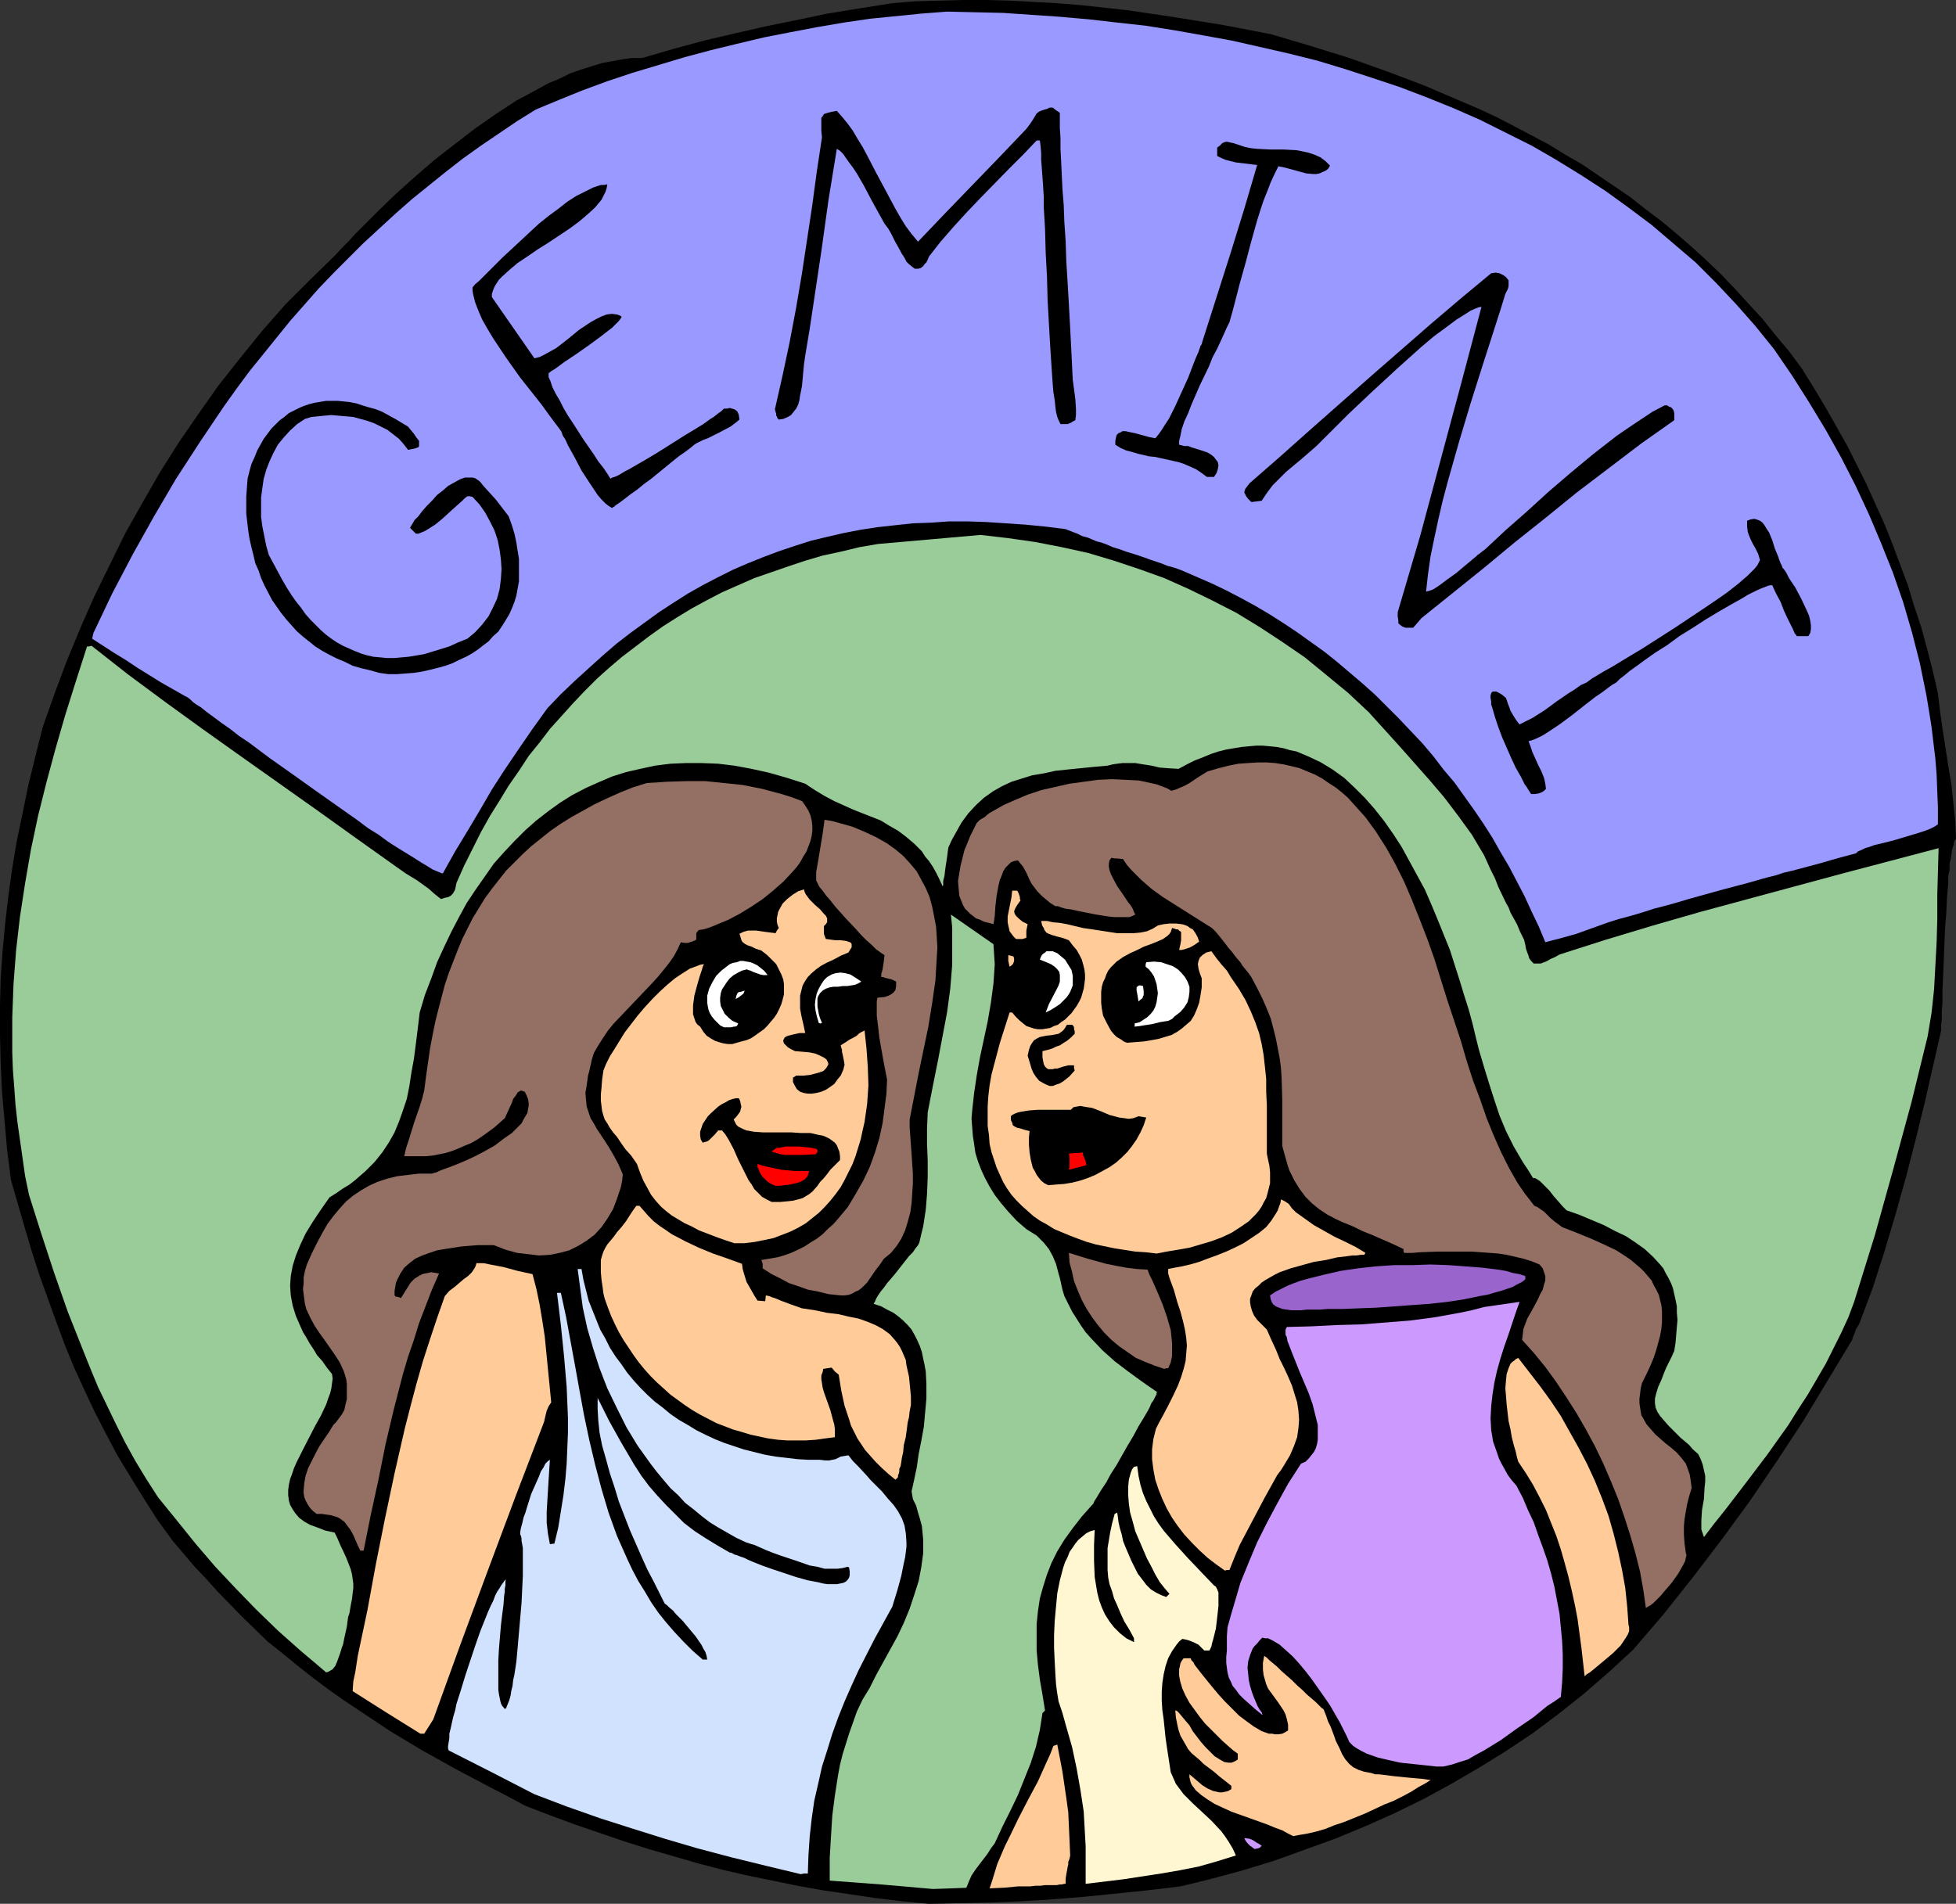 <?xml version="1.0" encoding="UTF-8" standalone="no"?>
<svg
   version="1.0"
   width="129.724mm"
   height="126.287mm"
   id="svg41"
   sodipodi:docname="Gemini 16.wmf"
   xmlns:inkscape="http://www.inkscape.org/namespaces/inkscape"
   xmlns:sodipodi="http://sodipodi.sourceforge.net/DTD/sodipodi-0.dtd"
   xmlns="http://www.w3.org/2000/svg"
   xmlns:svg="http://www.w3.org/2000/svg">
  <rect width="100%" height="100%" fill="#333333" stroke="none"/>
  <sodipodi:namedview
     id="namedview41"
     pagecolor="#ffffff"
     bordercolor="#000000"
     borderopacity="0.25"
     inkscape:showpageshadow="2"
     inkscape:pageopacity="0.0"
     inkscape:pagecheckerboard="0"
     inkscape:deskcolor="#d1d1d1"
     inkscape:document-units="mm" />
  <defs
     id="defs1">
    <pattern
       id="WMFhbasepattern"
       patternUnits="userSpaceOnUse"
       width="6"
       height="6"
       x="0"
       y="0" />
  </defs>
  <path
     style="fill:#000000;fill-opacity:1;fill-rule:evenodd;stroke:none"
     d="m 232.865,477.304 -6.787,-0.646 -6.787,-0.808 -6.464,-0.969 -6.626,-0.969 -6.302,-1.131 -6.302,-1.293 -6.302,-1.293 -6.302,-1.454 -6.141,-1.616 -6.141,-1.777 -6.141,-1.777 -6.141,-1.939 -6.141,-2.101 -6.141,-2.101 -6.141,-2.262 -6.302,-2.424 -4.525,-2.424 -4.363,-2.262 -8.565,-4.524 -8.403,-4.686 -8.08,-4.847 -7.757,-5.171 -3.878,-2.585 -3.878,-2.747 -3.878,-2.908 -3.717,-2.908 -3.717,-3.07 -3.878,-3.07 -6.464,-6.302 -5.979,-6.14 -2.909,-3.232 -2.909,-3.07 -2.747,-3.232 -2.747,-3.232 -3.878,-5.332 -3.394,-5.332 -3.394,-5.494 -3.232,-5.332 -2.909,-5.494 -2.747,-5.332 -2.586,-5.494 -2.586,-5.655 -2.262,-5.494 -2.101,-5.655 -2.101,-5.817 -2.101,-5.817 -1.939,-5.978 -1.778,-5.978 -1.778,-6.14 -1.778,-6.14 L 1.778,288.257 1.131,280.824 0.485,273.553 0.162,266.282 0,259.334 v -7.109 l 0.162,-6.948 0.485,-6.786 0.646,-6.948 0.808,-6.948 0.97,-6.948 1.131,-6.786 1.454,-6.948 1.454,-7.109 1.778,-7.271 1.778,-7.109 2.909,-8.241 3.07,-8.241 3.394,-8.241 3.555,-8.079 3.878,-7.917 3.878,-7.917 4.363,-7.756 4.363,-7.594 4.686,-7.433 5.01,-7.271 5.01,-7.109 5.494,-6.948 5.494,-6.786 5.818,-6.625 6.141,-6.14 6.302,-6.14 1.616,-1.777 1.778,-1.777 1.778,-1.939 1.939,-1.939 4.04,-4.039 4.363,-4.201 4.525,-4.039 4.848,-4.201 5.01,-3.878 5.01,-3.878 5.333,-3.716 5.171,-3.393 2.747,-1.454 5.333,-2.908 2.747,-1.131 2.586,-1.293 2.747,-0.969 2.586,-0.808 2.586,-0.808 2.586,-0.485 2.586,-0.485 2.424,-0.323 h 2.586 l 7.757,-2.262 7.757,-2.101 7.595,-1.777 7.757,-1.777 7.918,-1.616 7.757,-1.616 7.918,-1.293 8.242,-1.293 5.818,-0.485 5.979,-0.162 L 241.43,0 h 5.818 l 5.979,0.162 5.979,0.323 5.818,0.323 5.979,0.485 5.979,0.646 5.818,0.646 11.958,1.777 11.958,1.939 11.797,2.262 9.858,2.908 9.858,3.07 9.534,3.393 9.373,3.555 9.05,3.878 4.525,1.939 4.525,2.101 4.363,2.262 8.565,4.524 4.202,2.585 4.202,2.424 4.04,2.747 4.04,2.747 4.04,2.747 3.878,3.07 3.878,2.908 3.878,3.232 3.717,3.232 3.717,3.393 3.555,3.393 3.555,3.716 3.394,3.716 3.555,3.878 3.232,4.039 3.394,4.039 3.232,4.363 2.909,4.686 2.909,4.847 2.747,4.847 2.747,4.847 2.424,4.847 2.424,4.847 2.262,5.009 2.262,5.009 1.939,4.847 1.939,5.171 1.939,5.171 1.616,5.332 1.778,5.332 1.454,5.332 1.454,5.655 1.293,5.655 0.485,4.201 0.646,4.524 1.454,9.372 0.808,4.847 0.485,4.686 0.485,4.524 0.162,4.363 -0.323,0.323 -0.162,0.485 -0.162,0.808 -0.323,0.969 -0.162,1.131 -0.162,1.131 -0.323,1.293 v 1.616 l -0.323,1.454 v 1.777 l -0.323,3.716 -0.162,3.716 -0.323,4.039 -0.323,8.079 -0.162,3.878 -0.162,3.555 v 1.777 1.454 l -0.162,1.616 v 1.293 1.131 l -0.162,1.131 v 0.969 0.646 l -4.202,18.42 -2.262,9.21 -2.424,9.372 -2.586,9.21 -2.747,9.21 -2.909,9.048 -3.394,9.048 -0.485,0.808 -0.323,0.485 -0.162,0.485 -0.162,0.485 -0.323,0.808 -0.162,0.323 -0.162,0.646 -6.141,10.179 -6.141,10.179 -6.464,9.856 -6.787,10.018 -6.949,9.533 -7.272,9.533 -7.434,9.372 -3.878,4.524 -3.878,4.524 -6.141,5.655 -6.141,5.332 -6.302,5.009 -6.464,4.847 -6.787,4.524 -6.787,4.201 -6.949,4.039 -7.11,3.878 -7.272,3.555 -7.272,3.232 -7.434,3.07 -7.595,2.747 -7.595,2.747 -7.918,2.424 -7.757,2.101 -7.918,1.939 -8.08,0.969 -7.918,0.808 -7.918,0.808 -7.918,0.646 -7.918,0.485 -7.757,0.323 -7.918,0.162 z"
     id="path1" />
  <path
     style="fill:#99cc99;fill-opacity:1;fill-rule:evenodd;stroke:none"
     d="m 233.835,473.587 -12.928,-1.131 -12.928,-0.969 v -5.655 l 0.323,-5.494 0.323,-5.171 0.646,-5.009 0.808,-5.171 0.485,-2.585 0.646,-2.585 0.808,-2.585 0.808,-2.585 0.97,-2.747 0.97,-2.747 1.454,-3.07 1.778,-2.908 1.616,-3.232 1.778,-3.232 3.555,-6.463 1.616,-3.393 1.454,-3.555 1.131,-3.393 1.131,-3.555 0.646,-3.393 0.485,-3.555 v -1.616 -1.777 l -0.323,-3.393 -0.485,-1.777 -0.485,-1.616 -0.485,-1.777 -0.808,-1.616 -0.162,-0.969 -0.162,-0.969 0.646,-2.908 0.646,-3.07 0.485,-3.393 0.646,-3.232 0.646,-3.555 0.323,-3.555 0.323,-3.555 v -3.555 l -0.162,-3.232 -0.323,-1.777 -0.323,-1.454 -0.323,-1.616 -0.485,-1.454 -0.646,-1.454 -0.646,-1.293 -0.808,-1.454 -0.97,-1.131 -1.131,-1.131 -1.131,-0.969 -1.293,-0.969 -1.616,-0.808 -1.454,-0.808 -1.939,-0.646 0.323,-0.485 0.323,-0.808 0.485,-0.808 0.646,-0.969 0.808,-0.969 0.808,-1.131 1.939,-2.262 1.778,-2.262 1.778,-2.262 0.97,-0.969 0.646,-0.969 0.646,-0.808 0.323,-0.646 0.485,-2.101 0.485,-1.939 0.646,-4.201 0.323,-4.039 0.162,-4.201 v -4.039 l -0.162,-4.039 v -4.039 l 0.162,-4.039 1.293,-6.625 1.293,-6.463 1.131,-5.978 1.131,-5.978 0.808,-5.978 0.485,-5.978 v -3.07 -3.07 -3.232 l -0.323,-3.232 5.333,3.716 5.333,3.716 0.162,2.585 0.162,2.424 -0.162,2.424 -0.162,2.424 -0.646,4.847 -0.808,4.686 -0.97,4.524 -0.97,4.524 -0.808,4.524 -0.646,4.363 -0.485,4.363 -0.162,2.101 0.162,2.101 0.162,2.101 0.323,2.101 0.323,2.262 0.646,2.101 0.808,2.101 0.97,2.101 1.131,2.101 1.293,2.101 1.616,2.101 1.778,2.101 2.101,2.262 2.424,2.101 1.293,0.808 1.293,0.808 0.97,0.969 0.808,0.808 0.646,0.808 0.646,0.808 0.97,1.777 0.808,1.939 0.646,2.424 0.323,1.131 0.323,1.454 0.323,1.454 0.485,1.616 0.97,1.939 0.97,1.939 1.131,1.777 1.131,1.777 1.131,1.616 1.293,1.454 2.909,3.07 3.07,2.747 3.394,2.585 3.555,2.585 3.717,2.585 -0.162,0.162 v 0.323 l -0.162,0.323 -0.323,0.646 -0.323,0.646 -0.485,0.646 -0.323,0.808 -0.485,0.969 -1.131,1.939 -1.293,2.101 -1.293,2.424 -1.454,2.424 -2.747,4.847 -1.454,2.262 -1.131,2.101 -1.293,1.939 -0.485,0.808 -0.485,0.808 -0.808,1.293 -0.162,0.485 -0.323,0.323 -2.586,2.908 -2.262,2.908 -2.101,2.908 -1.778,2.908 -1.454,2.908 -1.131,2.908 -0.97,3.07 -0.808,2.908 -0.485,3.232 -0.323,3.232 v 3.232 3.393 l 0.323,3.555 0.485,3.716 0.646,3.716 0.646,4.039 -0.646,0.646 -0.323,2.101 -0.323,2.101 -0.485,2.101 -0.485,2.101 -1.293,4.039 -1.616,4.039 -1.616,4.039 -1.939,4.039 -1.939,3.878 -1.939,4.201 -0.97,1.293 -0.808,1.293 -2.101,2.747 -0.97,1.293 -0.97,1.454 -0.646,1.454 -0.646,1.616 -4.202,0.162 z"
     id="path2" />
  <path
     style="fill:#ffcc99;fill-opacity:1;fill-rule:evenodd;stroke:none"
     d="m 248.056,473.426 0.646,-1.939 0.646,-2.101 0.646,-2.101 0.97,-2.262 0.97,-2.262 1.131,-2.262 2.262,-4.686 2.424,-4.686 2.424,-4.524 2.101,-4.686 0.97,-2.101 0.808,-2.101 0.485,-0.162 0.485,-0.162 1.293,6.786 0.97,6.625 0.485,3.555 0.162,3.555 0.162,3.555 0.162,3.716 -0.162,0.808 -0.323,0.808 v 0.646 l -0.162,0.646 -0.162,0.969 -0.162,0.808 -0.162,1.131 v 1.293 h -0.323 l -0.646,0.162 h -0.485 l -0.808,0.162 h -0.808 -0.97 -1.131 l -1.131,0.162 h -1.293 l -1.293,0.162 h -1.454 -1.616 l -3.394,0.323 z"
     id="path3" />
  <path
     style="fill:#fff7d1;fill-opacity:1;fill-rule:evenodd;stroke:none"
     d="m 272.134,472.295 v -3.232 -3.232 -2.908 l -0.162,-2.908 -0.323,-5.817 -0.808,-5.332 -0.97,-5.494 -1.131,-5.332 -1.616,-5.655 -0.808,-2.908 -0.97,-2.908 -0.162,-0.969 -0.162,-0.969 -0.162,-1.131 -0.162,-1.293 -0.162,-2.585 -0.162,-3.07 -0.162,-3.393 v -3.232 l 0.162,-3.555 0.323,-3.555 0.323,-3.393 0.646,-3.232 0.808,-3.07 0.485,-1.454 0.646,-1.293 0.485,-1.293 0.808,-1.131 0.646,-0.969 0.808,-0.969 0.97,-0.808 0.97,-0.808 0.97,-0.485 1.131,-0.323 -0.162,3.716 v 4.039 l 0.162,4.039 0.323,1.939 0.323,1.939 0.485,1.939 0.646,1.777 0.808,1.777 1.131,1.777 1.131,1.454 1.454,1.454 1.616,1.293 1.939,0.969 v -0.485 -0.485 l -1.131,-2.101 -1.293,-2.101 -0.97,-2.101 -0.808,-1.939 -0.808,-1.777 -0.485,-1.777 -0.646,-1.777 -0.323,-1.616 -0.162,-1.939 v -1.777 -1.777 -1.939 l 0.323,-1.939 0.323,-1.939 0.485,-2.262 0.646,-2.424 0.646,-0.323 0.162,1.131 0.162,1.293 0.323,1.454 0.485,1.616 0.323,1.616 0.646,1.616 1.454,3.393 0.808,1.616 0.808,1.616 1.131,1.454 0.97,1.293 1.131,1.131 1.293,0.808 1.293,0.646 1.293,0.485 0.485,-0.485 0.323,-0.323 -1.131,-1.293 -1.293,-1.616 -1.131,-1.939 -0.97,-1.939 -1.131,-2.101 -0.97,-2.262 -0.97,-2.262 -0.97,-2.262 -0.646,-2.424 -0.646,-2.262 -0.323,-2.262 -0.162,-2.101 v -2.101 l 0.162,-1.777 0.485,-1.777 0.323,-0.808 0.485,-0.646 0.808,-0.162 0.323,2.424 0.485,2.262 0.646,2.101 0.808,1.939 0.97,1.939 0.97,1.939 1.131,1.777 1.293,1.777 2.909,3.393 3.07,3.393 3.232,3.393 3.394,3.555 0.485,0.323 0.323,0.646 0.323,0.808 v 0.969 2.424 l -0.323,2.908 -0.323,2.747 -0.323,1.293 -0.323,1.293 -0.323,1.131 -0.162,0.808 -0.323,0.646 -0.162,0.323 h -1.293 l -0.808,-0.808 -0.646,-0.646 -0.646,-0.323 -0.646,-0.323 -1.293,-0.485 -0.646,-0.162 -0.808,-0.162 -0.808,0.646 -0.646,0.808 -1.131,1.616 -0.97,1.777 -0.646,1.939 -0.485,2.101 -0.323,2.101 -0.162,2.262 v 2.262 l 0.162,2.424 0.323,2.262 0.485,4.686 0.323,2.262 0.323,2.101 0.323,2.101 0.323,2.101 0.646,1.454 0.646,1.454 0.97,1.293 0.97,1.293 2.262,2.262 2.262,2.101 2.424,2.262 2.424,2.585 0.97,1.293 0.97,1.454 0.97,1.616 0.808,1.777 -4.686,1.454 -4.525,1.293 -4.848,0.969 -4.686,0.808 -9.534,1.454 z"
     id="path4" />
  <path
     style="fill:#d1e2ff;fill-opacity:1;fill-rule:evenodd;stroke:none"
     d="m 200.707,469.871 -8.726,-2.101 -8.565,-2.101 -8.565,-2.262 -8.242,-2.424 -8.242,-2.585 -8.08,-2.585 -8.242,-2.908 -8.08,-3.07 -10.666,-5.494 -10.827,-5.494 -0.162,-0.485 v -0.646 l 0.162,-0.969 0.162,-0.969 v -1.131 l 0.323,-1.293 0.323,-1.454 0.323,-1.454 0.485,-1.616 0.323,-1.616 1.131,-3.555 1.131,-3.716 2.424,-7.271 1.293,-3.716 1.293,-3.232 0.646,-1.616 0.646,-1.454 0.646,-1.293 0.485,-1.293 0.485,-0.969 0.646,-0.969 0.485,-0.808 0.485,-0.646 0.323,-0.485 0.323,-0.162 -0.162,0.323 v 0.485 0.646 l -0.162,0.808 v 0.808 l -0.162,0.969 -0.162,2.262 -0.323,2.424 -0.323,2.747 -0.485,5.817 -0.162,2.908 v 2.747 2.585 2.101 l 0.162,1.131 0.162,0.808 0.162,0.808 0.162,0.646 0.323,0.646 0.323,0.323 0.162,0.323 h 0.485 l 0.162,-0.485 0.323,-0.808 0.323,-0.808 0.323,-1.131 0.162,-1.131 0.323,-1.293 0.162,-1.454 0.323,-1.454 0.485,-3.232 0.323,-3.555 0.646,-7.433 0.323,-3.716 0.162,-3.393 0.162,-3.393 v -5.655 -1.293 l -0.162,-0.969 -0.162,-0.808 v -0.646 l -0.162,-0.646 -0.162,-0.323 v -0.646 l 0.162,-0.969 0.323,-1.131 0.323,-1.454 0.485,-1.293 0.485,-1.616 0.97,-3.07 1.293,-2.908 0.646,-1.454 0.485,-1.293 0.646,-0.969 0.485,-0.969 0.646,-0.646 0.485,-0.323 -0.162,2.424 -0.162,2.585 -0.323,5.332 -0.162,2.747 v 2.747 l 0.323,2.747 0.485,2.585 1.131,-0.162 0.97,-4.039 0.646,-4.039 0.646,-4.039 0.485,-4.039 0.323,-3.878 0.162,-3.878 0.162,-3.878 v -3.716 l -0.323,-7.756 -0.646,-7.594 -0.808,-7.917 -0.97,-8.079 h 0.97 l 1.293,5.978 2.262,12.28 1.131,6.302 1.131,6.14 1.293,6.14 1.454,6.14 1.616,6.14 1.778,5.978 2.101,5.817 1.293,2.908 1.293,2.908 1.293,2.747 1.454,2.747 1.616,2.585 1.616,2.747 1.778,2.585 1.939,2.424 2.101,2.424 2.262,2.424 2.262,2.262 2.586,2.262 h 1.131 l -0.162,-0.969 -0.323,-0.969 -0.485,-0.808 -0.485,-0.969 -1.454,-2.101 -1.616,-1.939 -1.616,-1.939 -1.778,-1.777 -0.646,-0.808 -0.808,-0.646 -0.646,-0.646 -0.646,-0.485 -1.293,-2.585 -1.454,-2.908 -1.616,-3.07 -1.454,-3.232 -2.909,-6.625 -2.747,-7.109 -1.131,-3.716 -1.131,-3.393 -0.97,-3.555 -0.97,-3.393 -0.646,-3.232 -0.323,-3.07 -0.162,-2.908 v -2.747 l 2.909,5.817 3.07,5.494 1.616,2.747 1.616,2.747 1.778,2.747 1.939,2.585 2.101,2.424 2.101,2.262 2.262,2.262 2.262,2.262 2.747,2.101 2.747,1.777 2.909,1.777 3.07,1.777 h 0.162 l 0.485,0.162 0.485,0.323 0.646,0.162 0.808,0.323 0.97,0.323 0.97,0.485 1.131,0.485 2.424,0.969 2.747,0.969 5.818,1.939 2.909,0.808 2.586,0.485 1.293,0.323 1.131,0.162 h 1.131 1.131 l 0.808,-0.162 0.808,-0.162 0.646,-0.323 0.485,-0.485 0.323,-0.485 0.162,-0.646 v -0.969 l -0.162,-0.969 -0.323,-0.162 -1.293,0.323 -1.293,0.162 h -1.616 -1.616 l -1.778,-0.485 -1.939,-0.323 -3.717,-1.293 -3.878,-1.293 -1.778,-0.646 -1.616,-0.646 -1.454,-0.646 -1.454,-0.646 -1.131,-0.323 -0.97,-0.323 -2.424,-1.131 -2.262,-1.293 -2.262,-1.293 -2.101,-1.293 -2.101,-1.616 -1.939,-1.616 -2.101,-1.616 -1.778,-1.939 -1.939,-1.777 -1.778,-2.101 -1.616,-1.939 -1.616,-2.101 -3.232,-4.524 -2.747,-4.524 -2.424,-4.847 -2.424,-5.009 -1.939,-5.009 -1.616,-5.009 -1.454,-5.009 -1.131,-5.171 -0.646,-4.847 -0.646,-4.847 h 0.97 l 0.485,2.747 1.293,5.171 0.97,2.424 0.97,2.424 0.97,2.424 1.293,2.262 1.131,2.262 1.454,2.262 1.454,1.939 1.454,2.101 1.616,1.939 1.616,1.777 1.778,1.777 1.939,1.777 1.939,1.454 1.939,1.616 2.101,1.454 2.262,1.293 2.101,1.293 2.262,1.131 2.424,1.131 2.424,0.969 2.424,0.808 2.424,0.808 2.586,0.646 2.586,0.646 2.747,0.485 2.747,0.323 2.747,0.323 2.747,0.162 h 2.909 l 1.293,0.162 h 0.97 l 0.808,-0.162 0.808,-0.162 1.293,-0.646 0.97,-0.162 0.97,-0.162 1.131,1.454 1.293,1.293 2.101,2.262 0.97,1.131 0.97,0.969 0.97,0.969 0.97,0.969 1.454,1.777 1.454,1.616 1.131,1.616 0.97,1.777 0.646,1.777 0.323,1.939 0.162,2.262 v 1.131 l -0.162,1.293 -0.162,1.293 -0.323,1.454 -0.323,1.616 -0.323,1.616 -0.485,1.777 -0.485,1.777 -0.646,2.101 -0.646,2.101 -4.363,7.917 -4.04,7.917 -1.778,3.878 -1.778,4.039 -1.616,4.039 -1.454,4.039 -1.293,4.201 -1.293,4.039 -0.97,4.363 -0.97,4.201 -0.646,4.524 -0.485,4.363 -0.323,4.686 -0.162,4.686 h -0.97 z"
     id="path5" />
  <path
     style="fill:#cc99ff;fill-opacity:1;fill-rule:evenodd;stroke:none"
     d="m 314.473,463.57 -0.646,-0.485 -0.485,-0.323 -0.646,-0.646 -0.485,-0.646 -0.323,-0.646 1.293,0.162 0.808,0.323 0.97,0.646 0.646,0.323 0.646,0.485 -0.485,0.485 -0.485,0.162 z"
     id="path6" />
  <path
     style="fill:#ffcc99;fill-opacity:1;fill-rule:evenodd;stroke:none"
     d="m 324.169,460.338 -1.293,-0.646 -1.454,-0.808 -1.778,-0.646 -1.939,-0.808 -2.262,-0.808 -2.262,-0.808 -4.525,-1.616 -2.101,-0.969 -2.101,-0.969 -1.778,-1.131 -1.616,-1.131 -1.293,-1.131 -0.485,-0.646 -0.485,-0.646 -0.323,-0.646 -0.162,-0.646 -0.162,-0.646 v -0.808 l 0.97,0.808 1.131,0.969 1.131,0.969 1.293,0.808 1.454,0.646 0.808,0.162 0.646,0.162 h 0.808 l 0.808,-0.162 0.646,-0.162 0.808,-0.485 v -0.808 l -1.616,-1.293 -1.454,-1.131 -1.293,-1.131 -1.293,-0.969 -1.293,-0.969 -0.97,-0.969 -2.101,-1.777 -0.808,-0.969 -0.646,-1.131 -0.646,-1.131 -0.646,-1.131 -0.485,-1.454 -0.323,-1.454 -0.323,-1.616 -0.162,-1.777 h 0.162 l 0.323,0.162 0.485,0.485 0.808,0.969 0.808,0.969 0.97,1.131 0.808,1.454 2.101,2.747 1.131,1.293 1.131,1.131 1.131,1.131 1.293,0.808 1.131,0.646 1.131,0.162 h 0.646 l 0.485,-0.162 0.646,-0.323 0.485,-0.323 v -1.454 l -1.131,-0.808 -1.293,-1.131 -1.454,-1.293 -1.293,-1.293 -1.454,-1.454 -1.616,-1.616 -1.293,-1.616 -1.293,-1.777 -1.293,-1.777 -0.97,-1.777 -0.808,-1.777 -0.485,-1.616 -0.323,-1.616 v -1.616 l 0.162,-0.646 0.162,-0.808 0.323,-0.646 0.485,-0.646 h 1.778 l 0.162,0.485 0.485,0.485 0.323,0.646 0.485,0.646 1.131,1.454 1.293,1.616 1.454,1.777 1.616,1.939 1.616,1.777 1.778,1.777 1.778,1.777 1.939,1.454 1.778,1.293 1.939,1.131 1.778,0.646 h 0.808 l 0.808,0.162 h 0.808 l 0.97,-0.162 0.646,-0.323 0.808,-0.485 v -1.454 l -0.323,-1.454 -0.323,-1.131 -0.485,-0.969 -1.293,-1.939 -1.293,-1.777 -1.293,-1.777 -0.485,-1.131 -0.323,-1.131 -0.323,-1.131 -0.162,-1.454 v -1.616 l 0.323,-1.777 v 0 l 0.162,0.162 0.485,0.323 0.646,0.646 0.97,0.808 0.97,0.808 1.131,1.131 2.586,2.262 1.293,1.293 1.293,1.131 1.131,1.131 1.131,0.969 1.131,0.969 0.808,0.808 0.646,0.646 0.485,0.323 0.646,1.616 0.485,1.454 0.646,1.293 0.485,1.293 0.485,1.293 0.323,0.969 0.97,1.939 0.646,1.454 0.808,1.293 0.97,1.131 0.97,0.808 1.293,0.646 1.454,0.485 1.778,0.323 0.97,0.323 h 0.97 l 1.293,0.162 1.293,0.162 1.293,0.162 1.616,0.162 1.616,0.162 1.778,0.162 1.939,0.162 2.101,0.323 -1.293,0.808 -1.778,0.969 -1.778,1.131 -2.101,1.131 -2.262,1.131 -2.424,0.969 -4.848,2.262 -5.171,2.101 -2.424,0.808 -2.424,0.969 -2.262,0.646 -2.101,0.485 -1.939,0.323 z"
     id="path7" />
  <path
     style="fill:#cc99ff;fill-opacity:1;fill-rule:evenodd;stroke:none"
     d="m 360.044,442.887 -2.909,-0.323 -3.07,-0.323 -3.07,-0.323 -2.909,-0.646 -2.747,-0.646 -2.747,-0.969 -1.293,-0.646 -1.131,-0.646 -0.97,-0.646 -0.97,-0.969 -0.646,-1.454 -0.808,-1.616 -0.97,-1.939 -1.131,-1.939 -1.293,-2.262 -1.454,-2.101 -3.07,-4.363 -1.616,-2.101 -1.616,-1.939 -1.616,-1.777 -1.616,-1.454 -1.616,-1.454 -1.616,-0.969 -0.646,-0.323 -0.646,-0.323 h -0.808 l -0.646,-0.162 -0.646,0.646 -0.646,0.808 -0.646,0.646 -0.485,0.646 -0.646,1.616 -0.485,1.616 -0.162,1.616 0.162,1.454 0.162,1.616 0.323,1.454 0.485,1.616 0.485,1.293 0.485,1.131 0.485,1.131 0.485,0.808 0.485,0.646 0.162,0.485 v 0.162 l -1.778,-1.454 -1.454,-1.293 -1.454,-1.293 -1.131,-1.131 -0.808,-1.131 -0.808,-0.969 -0.485,-1.131 -0.485,-0.969 -0.323,-1.293 -0.162,-1.131 -0.162,-1.293 v -1.454 l 0.162,-1.616 v -1.777 -1.777 l 0.162,-2.262 0.808,-2.908 0.808,-2.747 1.616,-5.494 2.101,-5.171 2.101,-5.009 2.424,-4.847 2.586,-4.847 2.747,-5.009 3.232,-5.009 1.131,-0.485 0.808,-0.808 0.646,-0.808 0.646,-0.808 0.485,-0.969 0.323,-1.131 0.162,-0.969 v -1.293 -1.131 -1.293 l -0.646,-2.585 -0.646,-2.585 -0.97,-2.747 -2.262,-5.332 -0.97,-2.424 -0.97,-2.424 -0.808,-2.101 -0.323,-0.808 -0.162,-0.969 -0.323,-0.646 v -1.293 l 0.323,-0.646 6.141,-0.162 6.302,-0.323 6.141,-0.162 6.141,-0.485 6.141,-0.485 6.141,-0.808 6.302,-1.131 3.07,-0.646 3.07,-0.808 8.888,-1.293 -0.97,2.747 -0.97,2.908 -0.97,2.908 -0.97,2.747 -0.97,3.07 -0.808,2.908 -0.646,2.908 -0.485,3.07 -0.323,2.908 -0.162,3.07 0.162,2.908 0.485,2.908 0.97,2.747 0.485,1.454 0.646,1.293 0.808,1.454 0.808,1.454 0.97,1.293 1.131,1.293 1.616,3.07 1.293,3.07 1.454,3.07 1.131,3.232 1.131,3.07 1.131,3.232 0.97,3.393 0.808,3.232 0.646,3.393 0.646,3.393 0.323,3.393 0.323,3.393 0.162,3.393 v 3.555 l -0.162,3.555 -0.323,3.555 -1.616,1.131 -1.778,1.131 -1.778,1.454 -1.778,1.454 -4.04,2.747 -4.04,2.908 -4.202,2.585 -2.101,1.131 -1.939,1.131 -2.101,0.646 -1.939,0.646 -2.101,0.485 z"
     id="path8" />
  <path
     style="fill:#ffcc99;fill-opacity:1;fill-rule:evenodd;stroke:none"
     d="m 105.363,434.647 -8.565,-5.332 -8.403,-5.332 0.162,-2.424 0.485,-2.262 0.323,-2.101 0.323,-2.101 2.424,-11.472 2.101,-11.472 2.262,-11.311 2.424,-11.472 2.586,-11.311 1.454,-5.655 1.454,-5.494 1.616,-5.655 1.778,-5.494 1.778,-5.332 1.939,-5.494 1.131,-1.293 1.293,-0.969 1.131,-0.969 1.131,-0.969 1.131,-0.808 0.97,-0.969 0.646,-0.969 0.323,-0.646 0.162,-0.646 h 1.778 l 1.616,0.323 3.394,0.646 1.778,0.485 1.778,0.485 3.717,0.808 0.97,3.716 0.808,3.878 0.646,3.878 0.646,4.201 0.808,8.241 0.808,8.241 -0.323,0.485 -0.323,0.485 -0.485,1.131 -0.323,1.293 -0.323,1.454 -7.11,18.582 -6.949,18.582 -6.949,18.743 -6.787,18.743 -2.262,3.555 h -0.485 z"
     id="path9" />
  <path
     style="fill:#ffcc99;fill-opacity:1;fill-rule:evenodd;stroke:none"
     d="m 397.212,420.266 -0.808,-7.109 -0.97,-7.271 -0.646,-3.393 -0.808,-3.716 -0.808,-3.393 -0.97,-3.555 -0.97,-3.393 -1.131,-3.393 -1.293,-3.232 -1.293,-3.232 -1.616,-3.232 -1.616,-3.07 -1.778,-2.908 -1.939,-2.908 -0.323,-1.131 -0.323,-1.454 -0.485,-1.616 -0.485,-1.939 -0.323,-1.939 -0.485,-2.101 -0.485,-4.201 -0.162,-2.101 -0.162,-1.939 0.162,-1.939 0.162,-1.616 0.485,-1.454 0.485,-1.131 0.485,-0.485 0.485,-0.323 0.323,-0.323 0.646,-0.323 2.747,3.555 2.747,3.555 2.586,3.555 2.586,3.878 2.262,4.039 2.262,4.039 2.101,4.039 1.939,4.201 1.778,4.363 1.616,4.363 1.293,4.524 1.131,4.524 0.97,4.524 0.808,4.524 0.485,4.686 0.323,4.524 0.162,0.646 v 0.969 l -0.323,0.808 -0.485,0.808 -0.646,0.969 -0.646,0.969 -1.939,1.939 -2.101,1.777 -1.939,1.616 -0.97,0.808 -0.808,0.646 -0.808,0.485 z"
     id="path10" />
  <path
     style="fill:#99cc99;fill-opacity:1;fill-rule:evenodd;stroke:none"
     d="m 81.77,419.297 -3.232,-2.747 -3.07,-2.585 -2.909,-2.585 -2.909,-2.585 -5.494,-5.332 -5.171,-5.332 -5.01,-5.332 -4.848,-5.655 -4.686,-5.817 -4.848,-5.978 -2.909,-4.524 -2.747,-4.524 -2.586,-4.686 -2.262,-4.524 -2.262,-4.686 -2.262,-4.686 -1.939,-4.686 -1.939,-4.847 -3.717,-9.372 -3.394,-9.695 -3.232,-9.856 -3.07,-9.695 -0.97,-4.686 -0.646,-4.524 -0.646,-4.524 -0.646,-4.524 -0.485,-4.363 -0.323,-4.524 -0.323,-4.201 -0.162,-4.363 v -4.363 -4.363 l 0.323,-8.564 0.646,-8.402 0.97,-8.402 1.293,-8.402 1.454,-8.402 1.778,-8.402 2.101,-8.402 2.262,-8.402 2.424,-8.402 2.747,-8.725 2.747,-8.564 h 0.485 l 0.646,-0.162 9.05,7.109 9.373,6.948 9.373,6.786 9.534,6.786 19.392,13.734 9.696,6.948 9.534,6.786 2.747,1.939 2.909,1.777 2.909,2.101 1.454,1.293 1.616,1.293 0.97,-0.323 0.808,-0.162 0.646,-0.323 0.485,-0.485 0.323,-0.485 0.323,-0.646 0.162,-0.808 0.162,-0.808 1.939,-4.363 2.101,-4.201 2.101,-4.201 2.262,-4.039 2.424,-3.878 2.262,-3.716 2.586,-3.716 2.424,-3.716 2.747,-3.393 2.586,-3.393 2.909,-3.232 2.909,-3.232 2.909,-3.07 3.07,-3.07 3.07,-2.747 3.232,-2.747 3.394,-2.585 3.394,-2.585 3.394,-2.424 3.555,-2.262 3.717,-2.262 3.878,-2.101 3.717,-1.939 4.04,-1.777 4.04,-1.777 4.202,-1.454 4.202,-1.454 4.363,-1.454 4.363,-1.293 4.525,-0.969 4.686,-1.131 4.686,-0.808 12.928,-1.131 12.766,-1.131 6.949,0.808 6.787,0.969 6.626,1.293 6.626,1.454 6.464,1.939 6.302,2.101 6.302,2.262 6.141,2.747 5.979,2.908 5.979,3.07 5.818,3.555 5.656,3.716 5.656,3.878 5.333,4.363 5.494,4.524 5.171,4.847 7.757,8.564 7.434,8.402 3.717,4.363 3.555,4.686 3.394,4.686 3.07,5.171 0.808,1.777 0.646,1.454 0.646,1.293 0.646,1.293 0.808,2.101 1.939,4.039 0.646,1.131 0.485,1.293 0.808,1.454 0.808,1.454 0.808,1.939 0.97,1.939 0.323,1.293 0.162,0.969 0.323,0.969 0.323,0.808 0.162,0.646 0.485,0.646 0.323,0.323 0.323,0.323 h 0.646 0.485 0.646 l 0.808,-0.323 0.808,-0.323 0.808,-0.485 1.131,-0.485 1.131,-0.646 11.635,-3.716 11.797,-3.555 11.797,-3.393 11.958,-3.232 23.917,-6.463 23.917,-6.302 -0.162,5.817 -0.162,5.817 v 5.978 l -0.162,5.817 -0.323,5.978 -0.323,5.978 -0.646,5.978 -0.97,5.817 -4.04,16.481 -4.525,16.643 -4.686,16.804 -5.171,16.643 -1.454,3.878 -1.778,3.878 -1.939,3.878 -1.939,3.878 -2.262,3.878 -2.262,3.878 -2.424,3.716 -2.424,3.878 -5.171,7.271 -5.494,7.271 -5.333,6.948 -2.586,3.232 -2.586,3.393 -0.323,-0.969 -0.323,-0.969 v -1.131 -1.131 l 0.162,-2.585 0.485,-2.747 0.162,-2.908 0.162,-1.454 v -1.454 l -0.323,-1.454 -0.323,-1.454 -0.485,-1.293 -0.646,-1.293 -1.293,-1.131 -0.97,-1.131 -1.131,-0.969 -0.97,-0.808 -1.616,-1.616 -1.454,-1.454 -1.131,-1.293 -0.97,-1.131 -0.646,-0.969 -0.485,-1.131 -0.162,-1.131 v -1.131 l 0.323,-1.293 0.485,-1.616 0.808,-1.777 0.808,-2.101 0.485,-1.131 0.646,-1.293 0.646,-1.293 0.646,-1.454 0.323,-2.101 0.162,-1.939 0.162,-1.939 0.162,-1.777 -0.162,-1.777 v -1.616 l -0.323,-1.616 -0.323,-1.454 -0.323,-1.454 -0.485,-1.293 -0.646,-1.293 -0.646,-1.131 -0.646,-1.293 -0.808,-0.969 -1.778,-1.939 -2.101,-1.939 -2.262,-1.616 -2.424,-1.616 -2.747,-1.293 -2.747,-1.454 -3.07,-1.293 -3.07,-1.293 -3.232,-1.131 -0.485,-0.485 -0.485,-0.485 -1.131,-1.293 -1.131,-1.293 -1.131,-1.454 -1.131,-1.131 -1.131,-1.131 -0.485,-0.323 -0.485,-0.323 -0.323,-0.162 h -0.485 l -1.293,-2.101 -1.293,-1.939 -1.131,-1.939 -1.131,-1.939 -1.939,-3.878 -1.616,-3.878 -1.293,-3.878 -1.293,-4.039 -0.646,-2.101 -0.646,-2.101 -1.293,-4.363 -0.808,-3.232 -0.808,-3.393 -0.97,-3.555 -1.131,-3.555 -1.131,-3.716 -2.424,-7.594 -3.07,-7.594 -1.616,-3.878 -1.616,-3.716 -1.939,-3.555 -1.939,-3.555 -1.939,-3.555 -2.101,-3.232 -2.262,-3.232 -2.424,-3.07 -2.424,-2.747 -2.586,-2.585 -2.586,-2.424 -2.909,-2.101 -2.909,-1.777 -3.07,-1.454 -3.07,-1.293 -1.616,-0.323 -1.616,-0.485 -1.778,-0.323 -1.616,-0.162 -1.778,-0.162 h -1.778 l -1.778,0.162 -1.778,0.162 -1.939,0.323 -1.939,0.323 -1.939,0.485 -1.939,0.646 -1.939,0.808 -2.101,0.808 -1.939,0.969 -2.101,1.131 -2.586,-0.162 -2.101,-0.162 -2.101,-0.485 -2.101,-0.323 -1.939,-0.323 h -2.101 -1.131 l -1.293,0.162 -1.131,0.162 -1.293,0.323 -3.555,0.323 -3.232,0.323 -3.232,0.323 -3.07,0.323 -2.909,0.646 -2.909,0.485 -2.586,0.808 -2.586,0.808 -2.424,1.131 -2.262,1.293 -2.262,1.616 -1.939,1.777 -1.939,2.101 -0.97,1.293 -0.808,1.131 -0.808,1.454 -0.808,1.454 -0.808,1.454 -0.808,1.777 -0.162,1.131 -0.162,1.293 -0.485,3.232 -0.162,1.454 -0.323,1.293 v 0.485 0.323 0.323 l -0.162,0.162 -0.808,-1.777 -0.808,-1.616 -0.808,-1.454 -0.97,-1.454 -0.97,-1.131 -0.808,-1.293 -1.939,-1.939 -2.101,-1.777 -1.939,-1.454 -2.262,-1.293 -2.101,-1.293 -4.525,-1.777 -2.424,-0.969 -4.686,-2.101 -2.424,-1.293 -2.424,-1.454 -2.424,-1.616 -4.525,-1.454 -4.525,-1.293 -4.363,-0.969 -4.363,-0.808 -4.04,-0.485 -4.202,-0.162 h -3.878 l -3.878,0.162 -3.878,0.485 -3.717,0.808 -3.555,0.808 -3.555,1.131 -3.394,1.454 -3.232,1.454 -3.394,1.777 -3.07,1.939 -2.909,2.101 -2.909,2.262 -2.747,2.424 -2.747,2.747 -2.586,2.747 -2.586,2.908 -2.262,3.232 -2.262,3.232 -2.262,3.393 -1.939,3.555 -1.939,3.716 -1.778,3.716 -1.778,3.878 -1.454,4.039 -1.616,4.201 -1.293,4.363 -0.485,4.039 -0.485,3.878 -0.485,3.716 -0.646,3.555 -0.485,3.232 -0.646,3.232 -0.97,2.908 -0.97,2.747 -1.131,2.747 -1.454,2.585 -1.616,2.424 -1.939,2.424 -2.262,2.262 -1.293,1.131 -1.293,1.131 -1.454,1.131 -1.616,0.969 -1.616,1.131 -1.778,1.131 -2.262,3.232 -1.939,2.908 -1.778,2.908 -1.293,2.747 -1.131,2.747 -0.808,2.585 -0.485,2.585 -0.162,2.424 0.162,2.424 0.485,2.585 0.808,2.585 1.131,2.585 0.646,1.454 0.808,1.293 0.808,1.454 0.97,1.454 0.97,1.616 1.293,1.454 1.131,1.616 1.293,1.616 0.162,1.131 -0.162,1.131 -0.162,1.293 -0.323,1.293 -0.485,1.293 -0.485,1.454 -1.293,2.747 -1.616,2.908 -3.07,5.978 -1.454,2.908 -0.646,1.454 -0.485,1.454 -0.485,1.293 -0.323,1.454 -0.162,1.293 v 1.293 l 0.162,1.293 0.323,1.131 0.646,1.131 0.646,0.969 0.97,1.131 1.293,0.969 1.454,0.808 1.778,0.646 2.101,0.808 2.262,0.485 0.646,1.293 0.485,1.131 0.485,1.131 0.485,0.969 0.808,1.777 0.646,1.616 0.485,1.293 0.323,1.293 0.162,1.131 0.162,1.131 v 1.131 l -0.162,1.293 -0.162,1.454 -0.323,1.616 -0.323,1.939 -0.323,0.969 -0.162,1.131 -0.162,1.293 -0.323,1.454 -0.323,1.454 -0.323,1.616 -0.323,0.808 -0.323,1.131 -0.808,2.262 -0.485,1.131 -0.646,0.808 -0.808,0.485 -0.323,0.162 z"
     id="path11" />
  <path
     style="fill:#937063;fill-opacity:1;fill-rule:evenodd;stroke:none"
     d="m 412.564,403.139 -0.646,-4.524 -0.808,-4.524 -1.131,-4.524 -1.293,-4.524 -1.454,-4.524 -1.616,-4.686 -1.778,-4.363 -1.939,-4.524 -2.101,-4.363 -2.262,-4.201 -2.424,-4.201 -2.586,-4.039 -2.586,-3.878 -2.586,-3.555 -2.909,-3.555 -2.909,-3.232 0.162,-1.293 0.162,-1.454 0.485,-1.293 0.485,-1.293 1.454,-2.585 1.293,-2.424 0.485,-1.131 0.646,-1.131 0.323,-1.293 0.323,-0.969 v -1.131 l -0.323,-0.969 -0.323,-0.969 -0.808,-0.969 -1.939,-0.808 -2.101,-0.646 -2.101,-0.485 -2.101,-0.485 -2.101,-0.323 -2.101,-0.162 -4.525,-0.323 h -4.363 -4.202 l -4.363,0.162 -1.939,0.162 h -2.101 l -0.162,-0.485 v -0.485 l -2.747,-1.293 -2.586,-1.131 -2.586,-1.131 -2.424,-0.969 -2.262,-1.131 -2.424,-0.969 -2.101,-0.969 -2.101,-1.131 -1.939,-1.293 -1.778,-1.454 -1.616,-1.616 -1.454,-1.939 -1.293,-2.101 -0.646,-1.293 -0.646,-1.293 -0.485,-1.454 -0.808,-2.908 -0.485,-1.777 v -11.634 l -0.162,-5.332 -0.162,-2.585 -0.323,-2.424 -0.97,-5.009 -0.646,-2.585 -0.646,-2.424 -0.97,-2.424 -1.131,-2.585 -1.293,-2.585 -1.454,-2.747 -0.808,-1.131 -0.808,-0.969 -0.646,-0.808 -0.485,-0.808 -1.131,-1.293 -0.97,-1.293 -0.97,-1.131 -0.97,-1.293 -0.646,-0.808 -0.646,-0.808 -0.808,-0.969 -0.97,-0.969 -6.141,-3.878 -3.07,-1.939 -3.07,-1.939 -2.909,-2.101 -2.586,-2.262 -1.293,-1.293 -1.131,-1.131 -1.131,-1.293 -0.97,-1.454 -1.454,-0.162 h -0.646 l -0.808,-0.162 -0.485,0.646 -0.162,0.808 v 0.808 l 0.162,0.808 0.323,0.969 0.485,0.969 1.131,2.101 1.454,2.101 1.293,1.939 0.646,0.808 0.485,0.808 0.323,0.808 0.323,0.646 -0.646,0.323 -0.808,0.323 h -0.97 -1.293 -1.454 l -1.616,-0.162 -3.07,-0.485 -3.232,-0.646 -1.616,-0.323 -1.454,-0.323 -1.293,-0.162 -1.131,-0.323 -0.808,-0.323 h -0.646 l -1.293,-0.808 -0.97,-0.808 -0.97,-0.808 -0.646,-0.646 -0.646,-0.646 -0.485,-0.646 -0.97,-1.293 -0.646,-1.293 -0.646,-1.454 -0.808,-1.454 -0.646,-0.808 -0.646,-0.808 -0.97,0.162 -0.808,0.323 -0.646,0.646 -0.646,0.646 -0.646,0.969 -0.323,0.969 -0.485,1.131 -0.323,1.293 -0.485,2.585 -0.323,2.747 -0.162,2.424 -0.162,1.131 -0.162,0.969 -1.131,-0.323 -1.293,-0.323 -0.97,-0.485 -0.97,-0.323 -0.808,-0.646 -0.646,-0.485 -0.646,-0.646 -0.646,-0.646 -0.485,-0.808 -0.323,-0.808 -0.646,-1.616 -0.162,-1.777 -0.162,-1.939 0.323,-1.939 0.323,-1.939 0.485,-1.939 0.485,-1.939 0.808,-1.939 0.646,-1.616 0.808,-1.616 0.808,-1.616 0.808,-0.808 1.131,-0.646 1.131,-0.969 1.131,-0.646 2.586,-1.454 2.909,-1.293 3.07,-1.293 3.394,-1.131 3.555,-0.808 3.555,-0.808 3.555,-0.485 3.555,-0.485 3.555,-0.162 3.394,0.162 3.232,0.162 3.07,0.646 1.454,0.323 1.293,0.485 1.293,0.485 1.131,0.646 1.131,-0.323 1.131,-0.485 1.131,-0.485 1.131,-0.646 2.424,-1.616 2.101,-1.293 2.747,-0.808 2.586,-0.646 2.424,-0.485 2.424,-0.162 2.424,-0.162 h 2.262 l 2.101,0.162 2.101,0.323 2.101,0.485 1.939,0.485 1.939,0.808 1.939,0.808 1.778,0.969 1.616,1.131 1.778,1.131 1.616,1.293 1.454,1.293 1.454,1.616 1.454,1.616 1.454,1.616 1.293,1.777 1.293,1.777 2.586,4.039 2.262,4.039 2.262,4.524 1.939,4.524 1.939,4.847 1.939,5.009 1.778,5.009 3.232,10.341 3.394,10.179 1.454,5.009 1.616,5.009 1.778,4.686 1.616,4.686 1.778,4.363 1.778,4.039 1.939,3.878 2.101,3.716 0.97,1.454 1.131,1.616 1.131,1.454 1.131,1.454 0.808,0.323 0.646,0.485 0.97,0.646 0.808,0.808 0.808,0.808 0.97,0.808 1.939,1.454 3.717,1.454 3.555,1.454 3.232,1.454 3.07,1.454 2.747,1.777 1.131,0.808 1.131,0.969 1.131,0.969 0.97,0.969 0.808,0.969 0.97,1.131 0.485,1.131 0.646,1.131 0.646,1.293 0.323,1.293 0.323,1.293 0.162,1.454 v 1.454 1.454 l -0.162,1.616 -0.323,1.777 -0.485,1.777 -0.485,1.777 -0.646,1.939 -0.808,1.939 -0.97,2.101 -1.131,2.262 -0.323,1.293 -0.162,1.454 -0.162,1.131 v 1.131 l 0.162,1.131 0.162,0.969 0.162,0.969 0.485,0.808 0.808,1.454 1.131,1.293 1.131,1.293 1.293,1.131 1.293,1.131 1.454,1.131 1.293,1.131 1.131,1.293 1.131,1.454 0.646,1.777 0.323,0.969 0.162,0.969 0.162,1.131 0.162,1.293 -0.646,2.101 -0.485,1.939 -0.323,1.777 -0.323,1.939 -0.162,1.777 v 2.101 l 0.162,2.262 0.323,2.424 0.162,0.485 -0.162,0.646 -0.162,0.808 -0.485,0.969 -0.646,1.131 -0.646,1.131 -1.616,2.262 -1.939,2.262 -0.808,0.969 -0.97,0.969 -0.808,0.808 -0.808,0.646 -0.646,0.323 z"
     id="path12" />
  <path
     style="fill:#ffcc99;fill-opacity:1;fill-rule:evenodd;stroke:none"
     d="m 307.04,393.768 -2.262,-1.616 -2.101,-1.616 -1.939,-1.777 -1.939,-1.939 -1.939,-2.101 -1.616,-2.101 -1.454,-2.101 -1.293,-2.262 -1.131,-2.424 -0.97,-2.424 -0.808,-2.424 -0.485,-2.585 -0.323,-2.585 v -2.424 l 0.323,-2.585 0.646,-2.585 0.808,-1.616 0.808,-1.454 1.454,-2.747 1.293,-2.585 1.131,-2.424 0.808,-2.101 0.646,-2.101 0.485,-1.939 0.162,-1.939 0.162,-1.939 -0.162,-1.939 -0.323,-2.101 -0.485,-2.101 -0.646,-2.424 -0.808,-2.424 -0.808,-2.908 -1.131,-3.07 -0.323,-1.131 v -1.131 l 1.616,-0.323 1.778,-0.323 2.101,-0.485 2.262,-0.646 2.101,-0.808 2.262,-0.808 2.424,-0.969 2.101,-0.969 2.262,-1.131 1.939,-1.293 1.939,-1.293 1.778,-1.454 1.293,-1.616 1.131,-1.777 0.485,-0.808 0.323,-0.969 0.323,-0.808 0.162,-0.969 0.97,0.485 0.97,0.646 0.808,1.131 0.97,0.969 2.262,1.616 2.262,1.616 2.586,1.454 2.586,1.454 2.747,1.293 2.586,1.293 2.424,1.454 -0.323,0.485 h -0.808 l -1.131,0.162 h -0.97 l -1.131,0.162 -2.747,0.323 -2.747,0.646 -3.07,0.485 -2.909,0.808 -2.909,0.808 -2.747,0.969 -1.293,0.646 -1.131,0.646 -1.131,0.646 -0.97,0.646 -0.808,0.808 -0.808,0.646 -0.646,0.808 -0.323,0.969 -0.323,0.808 v 0.969 l 0.162,0.969 0.323,1.131 0.485,1.131 0.808,1.131 1.131,1.131 1.293,1.293 1.131,2.585 1.131,2.424 0.97,2.424 1.131,2.262 0.97,2.101 0.97,2.262 0.646,2.101 0.646,2.101 0.323,2.101 0.162,2.262 -0.162,2.101 -0.323,2.262 -0.808,2.262 -0.485,1.131 -0.485,1.131 -1.454,2.424 -0.808,1.293 -0.97,1.293 -3.232,5.817 -3.07,5.817 -3.07,5.817 -1.293,3.07 -1.293,3.232 h -0.646 z"
     id="path13" />
  <path
     style="fill:#937063;fill-opacity:1;fill-rule:evenodd;stroke:none"
     d="m 90.334,388.759 -0.646,-1.293 -0.485,-1.131 -0.485,-1.131 -0.485,-0.969 -0.485,-0.808 -0.485,-0.646 -0.485,-0.646 -0.485,-0.646 -0.485,-0.323 -0.646,-0.485 -0.646,-0.323 -1.616,-0.485 -1.131,-0.162 -1.131,-0.162 H 79.346 l -0.808,-0.646 -0.646,-0.646 -0.485,-0.646 -0.485,-0.808 -0.323,-0.646 -0.323,-0.808 -0.162,-0.969 v -0.808 l 0.162,-1.777 0.323,-1.777 0.646,-1.939 0.97,-1.939 0.97,-1.939 0.97,-1.777 2.424,-3.555 0.97,-1.616 0.646,-0.646 0.485,-0.646 0.97,-1.293 0.646,-1.131 0.323,-1.454 0.323,-1.293 v -1.454 -1.131 -1.293 l -0.162,-1.131 -0.323,-1.131 -0.323,-0.969 -0.97,-2.101 -1.131,-1.777 -2.586,-3.716 -1.293,-1.777 -1.293,-1.939 -1.131,-2.101 -0.97,-2.101 -0.323,-1.293 -0.162,-1.131 -0.162,-1.293 -0.162,-1.293 0.162,-1.454 v -1.454 l 0.323,-1.616 0.485,-1.616 1.293,-2.908 1.293,-2.585 1.293,-2.424 1.293,-2.262 1.454,-1.939 1.616,-1.939 1.616,-1.777 1.778,-1.454 1.939,-1.293 1.939,-1.131 2.101,-0.969 2.424,-0.808 2.586,-0.646 2.747,-0.323 2.747,-0.323 h 3.232 l 0.485,-0.162 0.646,-0.162 0.646,-0.323 0.808,-0.323 1.778,-0.646 2.101,-0.808 2.262,-0.969 2.424,-1.131 2.424,-1.293 2.262,-1.293 2.101,-1.616 2.101,-1.454 1.616,-1.616 0.808,-0.808 0.485,-0.969 0.485,-0.808 0.485,-0.808 0.162,-0.969 0.162,-0.808 v -0.808 l -0.162,-0.969 -0.323,-0.808 -0.485,-0.969 -0.485,-0.162 -0.485,-0.162 -0.808,0.485 -0.485,0.808 -0.646,0.808 -0.323,0.969 -1.778,3.878 -2.747,2.424 -2.909,2.101 -1.454,0.969 -1.454,0.808 -1.616,0.646 -1.454,0.646 -1.616,0.646 -1.616,0.485 -1.616,0.323 -1.616,0.323 -1.616,0.162 h -1.778 -1.778 -1.939 l 0.485,-2.101 0.646,-1.939 1.293,-4.201 1.454,-4.201 0.646,-2.101 0.485,-1.939 0.485,-3.716 0.485,-3.393 0.485,-3.393 0.646,-3.393 0.646,-3.232 0.808,-3.232 0.808,-3.07 0.808,-3.07 0.97,-2.908 1.131,-2.908 1.131,-2.908 1.131,-2.747 1.293,-2.585 1.293,-2.585 3.07,-5.009 1.778,-2.424 1.778,-2.262 1.778,-2.262 2.101,-2.101 2.101,-2.101 2.101,-1.939 2.424,-1.939 2.424,-1.939 2.586,-1.777 2.586,-1.616 2.909,-1.616 2.909,-1.616 3.07,-1.454 3.232,-1.454 3.232,-1.293 3.555,-1.131 5.01,-0.323 5.01,-0.162 h 4.686 l 4.686,0.485 4.686,0.485 4.848,0.969 2.424,0.646 2.424,0.646 2.586,0.808 2.586,0.969 0.808,1.131 0.808,1.293 0.485,1.131 0.323,1.293 0.162,1.293 v 1.293 l -0.162,1.293 -0.323,1.293 -0.485,1.293 -0.485,1.293 -0.808,1.293 -0.808,1.454 -0.808,1.131 -1.131,1.293 -2.262,2.424 -2.586,2.262 -2.586,2.101 -2.909,1.939 -2.909,1.777 -2.747,1.454 -2.747,1.131 -1.131,0.485 -1.293,0.485 -1.131,0.323 -1.131,0.162 -0.323,0.323 -0.323,0.485 v 0.808 0.808 l -0.646,0.323 -0.485,0.162 -0.97,0.323 h -0.97 l -0.808,-0.162 -0.808,1.777 -0.97,1.777 -1.131,1.616 -1.293,1.616 -1.454,1.777 -1.454,1.616 -3.232,3.393 -3.232,3.393 -3.232,3.393 -1.454,1.777 -1.293,1.939 -1.131,1.777 -1.131,1.939 -0.485,1.616 -0.323,1.454 -0.323,1.454 -0.323,1.131 -0.323,2.424 -0.323,1.939 0.162,1.777 0.162,1.616 0.485,1.454 0.485,1.454 0.808,1.293 0.808,1.454 0.97,1.454 0.97,1.454 1.131,1.777 1.131,1.939 1.131,2.101 1.131,2.585 -0.162,1.616 -0.323,1.616 -0.97,2.908 -0.97,2.585 -1.454,2.424 -1.454,2.101 -1.778,1.939 -1.939,1.454 -2.101,1.293 -2.262,1.131 -2.424,0.646 -2.424,0.485 -2.747,0.162 -2.747,-0.323 -2.747,-0.323 -2.909,-0.808 -2.909,-1.131 h -1.939 -2.101 l -4.04,0.323 -2.101,0.323 -2.101,0.323 -1.939,0.323 -1.939,0.646 -1.778,0.646 -1.778,0.808 -1.454,1.131 -1.293,1.131 -0.97,1.454 -0.808,1.616 -0.323,0.808 -0.162,0.969 -0.162,0.969 v 1.131 l 0.323,0.323 h 0.323 l 0.485,0.162 0.485,0.162 1.616,-2.585 0.808,-1.293 0.97,-0.969 1.293,-0.808 0.646,-0.323 0.646,-0.162 0.808,-0.162 0.808,-0.162 0.97,0.162 0.97,0.162 -1.778,4.039 -1.616,4.201 -1.616,4.201 -1.293,4.201 -1.454,4.201 -1.293,4.363 -2.262,8.725 -2.101,8.887 -1.778,8.887 -1.939,8.887 -1.778,8.887 z"
     id="path14" />
  <path
     style="fill:#ffcc99;fill-opacity:1;fill-rule:evenodd;stroke:none"
     d="m 224.462,370.985 -1.778,-1.454 -1.778,-1.616 -1.454,-1.454 -1.293,-1.454 -1.293,-1.454 -0.97,-1.454 -0.97,-1.454 -0.808,-1.616 -0.808,-1.616 -0.485,-1.616 -1.131,-3.393 -0.808,-3.716 -0.646,-4.039 -0.97,-0.808 -0.808,-0.969 -1.131,0.162 -0.97,0.162 -0.162,0.808 -0.323,0.808 v 0.969 l 0.162,0.969 0.162,1.131 0.323,1.131 0.808,2.262 0.808,2.262 0.646,2.424 0.323,1.131 0.162,1.131 v 0.969 1.131 l -2.586,0.323 -2.262,0.323 -2.424,0.162 h -2.262 -2.424 l -2.262,-0.162 -2.424,-0.323 -2.262,-0.485 -2.262,-0.485 -2.101,-0.646 -2.262,-0.646 -2.101,-0.808 -2.101,-0.808 -4.04,-2.101 -1.939,-1.131 -1.939,-1.293 -1.778,-1.293 -1.778,-1.293 -1.778,-1.616 -1.616,-1.454 -1.616,-1.616 -1.454,-1.616 -1.454,-1.777 -1.293,-1.777 -1.293,-1.939 -1.293,-1.939 -1.131,-1.939 -0.97,-1.939 -0.97,-2.101 -0.808,-2.101 -0.808,-2.262 -0.323,-1.293 -0.162,-1.293 -0.162,-1.131 -0.162,-1.131 -0.162,-1.777 v -1.616 -1.454 l 0.323,-1.131 0.323,-0.969 0.485,-0.969 0.485,-0.808 0.808,-0.969 0.808,-0.969 0.808,-1.131 1.131,-1.293 1.131,-1.454 1.131,-1.777 0.646,-0.969 0.808,-1.131 h 0.808 l 1.131,1.293 1.131,1.293 1.293,1.293 1.454,1.131 1.454,0.969 1.616,1.131 3.394,1.777 3.394,1.616 3.555,1.454 3.717,1.293 3.555,1.293 0.162,1.293 0.323,1.131 0.646,2.101 0.646,1.131 0.646,1.131 0.646,1.131 0.808,1.293 1.939,0.162 0.162,-1.454 0.808,0.162 0.808,0.323 0.97,0.323 1.131,0.485 2.586,0.969 2.747,0.969 3.232,0.485 3.07,0.646 2.747,0.323 2.747,0.646 2.424,0.485 2.262,0.808 1.939,0.808 1.778,0.969 1.778,1.293 1.293,1.454 0.646,0.808 0.646,0.969 0.485,0.969 0.485,1.131 0.485,1.131 0.162,1.293 0.323,1.454 0.323,1.454 0.162,1.616 0.162,1.616 0.162,1.777 v 2.101 l -0.323,1.616 -0.162,1.454 -0.323,1.293 -0.162,1.293 -0.323,2.424 -0.485,1.939 -0.162,1.777 -0.323,1.454 -0.162,1.131 -0.162,0.969 -0.323,0.646 v 0.646 l -0.162,0.646 -0.162,0.323 v 0.485 l -0.323,0.323 -0.162,0.162 z"
     id="path15" />
  <path
     style="fill:#937063;fill-opacity:1;fill-rule:evenodd;stroke:none"
     d="m 291.849,343.193 -2.424,-0.808 -2.424,-0.969 -2.262,-0.969 -2.101,-1.454 -2.101,-1.454 -1.939,-1.616 -1.778,-1.777 -1.616,-1.939 -1.454,-1.939 -1.454,-2.262 -1.131,-2.101 -0.97,-2.262 -0.97,-2.424 -0.485,-2.262 -0.646,-2.424 -0.162,-2.424 4.686,1.454 4.686,1.293 2.424,0.485 2.586,0.485 2.586,0.323 2.747,0.162 0.485,1.293 0.646,1.293 1.293,2.908 1.293,3.07 1.131,3.232 0.97,3.393 0.162,1.616 0.162,1.616 v 1.616 1.616 l -0.323,1.616 -0.646,1.454 h -0.485 z"
     id="path16" />
  <path
     style="fill:#9965cc;fill-opacity:1;fill-rule:evenodd;stroke:none"
     d="m 323.684,328.49 -1.131,-0.162 -1.131,-0.162 -0.808,-0.323 -0.808,-0.323 -0.646,-0.485 -0.323,-0.485 -0.323,-0.808 -0.162,-0.969 1.454,-0.969 1.293,-0.646 1.616,-0.808 1.616,-0.646 1.778,-0.646 1.778,-0.485 3.878,-0.969 4.202,-0.969 4.363,-0.646 4.363,-0.485 4.686,-0.323 h 4.525 l 4.686,-0.162 4.525,0.162 4.363,0.323 4.202,0.323 3.878,0.485 1.939,0.323 1.616,0.485 1.778,0.323 1.454,0.485 v 0.808 l -0.808,0.646 -1.293,0.646 -1.131,0.646 -1.454,0.485 -1.454,0.485 -1.778,0.485 -1.616,0.485 -1.939,0.323 -3.878,0.808 -4.202,0.646 -4.363,0.485 -4.525,0.323 -8.888,0.646 -4.363,0.162 -4.202,0.162 h -3.717 l -1.778,0.162 h -1.778 -1.616 l -1.454,0.162 h -1.293 z"
     id="path17" />
  <path
     style="fill:#937063;fill-opacity:1;fill-rule:evenodd;stroke:none"
     d="m 210.726,324.773 -3.07,-0.323 -2.586,-0.646 -2.586,-0.485 -2.262,-0.808 -2.424,-0.808 -2.101,-1.131 -2.262,-1.131 -2.262,-1.454 v -1.131 l -0.323,-0.969 1.939,-0.323 1.939,-0.323 1.778,-0.485 1.778,-0.646 1.778,-0.808 1.616,-0.808 1.454,-0.969 1.616,-0.969 1.454,-1.131 1.293,-1.293 1.454,-1.293 1.131,-1.293 2.424,-2.908 1.939,-3.232 1.939,-3.393 1.616,-3.393 1.293,-3.555 1.131,-3.716 0.808,-3.716 0.485,-3.716 0.485,-3.716 0.162,-3.555 -0.485,-2.424 -0.485,-2.585 -0.97,-5.494 -0.323,-2.908 -0.323,-2.585 v -2.424 -1.131 l 0.162,-0.969 1.778,-0.162 0.97,-0.323 0.646,-0.323 0.646,-0.485 0.485,-0.646 0.162,-0.969 v -1.131 l -0.97,-0.485 -0.646,-0.162 -0.646,-0.162 -0.646,-0.162 -0.323,-0.162 h -0.162 -0.323 v 0 -0.485 -0.323 l 0.162,-0.485 0.162,-0.646 0.162,-0.969 0.162,-1.131 0.162,-1.454 -0.97,-0.646 -1.131,-0.808 -1.131,-1.131 -1.293,-1.131 -1.293,-1.293 -1.293,-1.454 -2.747,-2.908 -2.586,-2.908 -1.131,-1.454 -1.131,-1.293 -0.808,-1.131 -0.808,-0.969 -0.485,-0.969 -0.323,-0.646 v -2.101 l 0.323,-1.777 0.646,-3.878 0.323,-1.939 0.323,-1.939 0.485,-3.555 1.939,0.323 1.778,0.485 3.394,0.969 3.07,1.293 2.747,1.293 2.586,1.454 2.262,1.616 1.939,1.616 1.778,1.939 1.616,1.939 1.131,2.101 1.131,2.101 0.97,2.262 0.646,2.424 0.485,2.424 0.485,2.585 0.162,2.424 0.162,2.747 -0.162,2.747 -0.162,2.747 -0.162,2.747 -0.808,5.655 -0.97,5.978 -2.424,11.634 -1.131,5.817 -1.131,5.817 v 1.939 l 0.162,2.262 0.323,4.524 0.323,4.847 v 2.424 l -0.162,2.585 -0.162,2.424 -0.323,2.262 -0.646,2.424 -0.646,2.101 -0.97,2.101 -1.131,1.777 -1.454,1.777 -0.97,0.808 -0.808,0.646 -0.97,1.454 -1.131,1.454 -2.101,3.07 -1.293,1.293 -0.808,0.646 -0.808,0.323 -0.808,0.485 -0.808,0.323 -1.131,0.162 z"
     id="path18" />
  <path
     style="fill:#ffcc99;fill-opacity:1;fill-rule:evenodd;stroke:none"
     d="m 289.91,314.271 -2.747,-0.323 -2.586,-0.162 -5.171,-0.808 -4.686,-0.969 -2.262,-0.646 -2.262,-0.808 -2.101,-0.808 -1.939,-0.808 -1.939,-0.808 -1.778,-1.131 -1.778,-0.969 -1.616,-1.131 -1.454,-1.293 -1.454,-1.293 -1.293,-1.293 -1.293,-1.454 -1.131,-1.616 -0.97,-1.616 -0.808,-1.777 -0.808,-1.777 -0.646,-1.939 -0.646,-1.939 -0.485,-2.101 -0.162,-2.262 -0.323,-2.262 v -2.424 -2.424 l 0.162,-2.585 0.323,-2.747 0.485,-2.747 2.101,-7.917 2.424,-7.594 h 0.646 l 0.808,0.969 0.97,0.969 0.97,0.808 0.808,0.646 0.97,0.323 0.97,0.323 0.97,0.162 h 1.131 l 0.97,-0.162 0.97,-0.162 0.97,-0.485 0.97,-0.323 0.808,-0.646 0.97,-0.646 0.808,-0.808 0.808,-0.808 1.293,-1.777 0.646,-1.131 0.485,-0.969 0.323,-1.131 0.323,-1.131 0.162,-1.131 0.162,-1.293 v -1.131 l -0.162,-1.293 -0.323,-1.293 -0.323,-1.131 -0.646,-1.293 -0.646,-1.131 -0.97,-1.131 -0.97,-1.293 -0.808,-0.323 -0.97,-0.323 -1.293,-0.323 -0.485,-0.162 -0.646,-0.162 -0.808,-0.323 -0.646,-0.323 -0.485,-0.646 -0.162,-0.485 -0.323,-0.485 -0.162,-0.485 -0.162,-0.808 h 1.454 l 1.454,0.323 1.778,0.162 1.778,0.323 4.04,0.969 2.262,0.323 2.101,0.323 2.101,0.323 2.101,0.323 h 2.101 1.939 l 1.778,-0.162 1.616,-0.323 1.454,-0.646 1.293,-0.808 1.454,-0.323 1.454,-0.162 h 1.616 l 1.454,0.162 0.646,0.162 0.808,0.323 0.646,0.485 0.646,0.323 0.485,0.646 0.485,0.808 0.323,0.646 0.323,0.969 -1.131,0.808 -1.131,0.646 -1.454,0.485 -0.646,0.162 h -0.646 l 0.162,-0.808 0.162,-0.646 0.162,-0.969 v -0.808 -1.293 l -0.485,-0.323 -0.323,-0.323 h -0.485 l -0.323,-0.162 -0.646,-0.162 -0.162,0.485 -0.162,0.485 -0.323,0.485 -0.485,0.485 -1.131,0.808 -1.454,0.646 -1.616,0.646 -1.778,0.646 -1.616,0.808 -1.778,0.808 -1.778,0.969 -1.616,1.131 -1.454,1.454 -0.646,0.808 -0.485,0.969 -0.323,0.969 -0.485,0.969 -0.323,1.131 -0.162,1.293 v 1.293 1.454 l 0.162,1.454 0.323,1.777 0.485,0.969 0.485,0.969 0.97,1.777 0.646,0.808 0.808,0.808 1.131,0.646 0.646,0.485 0.808,0.323 2.101,-0.162 2.101,-0.162 1.939,-0.323 1.778,-0.323 1.616,-0.485 1.616,-0.485 1.454,-0.808 1.131,-0.808 1.131,-0.969 1.131,-0.969 0.808,-1.293 0.646,-1.454 0.646,-1.777 0.323,-1.777 0.323,-2.101 v -2.262 l -0.485,-1.293 -0.323,-1.131 -0.162,-1.131 0.162,-0.808 0.323,-0.808 0.646,-0.646 0.97,-0.646 0.646,-0.162 0.646,-0.162 1.293,1.777 1.293,1.616 1.293,1.454 0.97,1.616 2.101,3.07 1.616,2.747 1.293,2.747 1.131,2.747 0.97,2.747 0.646,2.747 0.485,2.747 0.323,2.908 0.323,3.07 v 3.232 l 0.162,3.393 v 12.118 l 0.323,1.616 0.323,1.454 0.162,1.616 v 1.454 1.293 l -0.323,1.293 -0.323,1.293 -0.323,1.131 -0.646,1.131 -0.485,0.969 -0.646,0.969 -0.808,0.969 -1.778,1.777 -2.101,1.454 -2.262,1.454 -2.424,1.131 -2.586,0.969 -2.747,0.808 -2.747,0.808 -2.747,0.485 -2.909,0.485 z"
     id="path19" />
  <path
     style="fill:#ffcc99;fill-opacity:1;fill-rule:evenodd;stroke:none"
     d="m 184.062,311.685 -2.424,-0.808 -2.262,-0.808 -2.101,-0.808 -2.101,-0.808 -1.778,-0.969 -1.778,-0.808 -1.616,-0.969 -1.616,-0.969 -1.454,-1.131 -1.293,-1.131 -1.293,-1.454 -1.131,-1.454 -0.97,-1.777 -0.97,-1.777 -0.808,-1.939 -0.808,-2.262 -1.454,-2.101 -1.454,-1.616 -1.131,-1.616 -0.97,-1.454 -0.97,-1.131 -0.808,-1.131 -0.646,-1.131 -0.646,-0.969 -0.323,-0.969 -0.323,-1.131 -0.162,-1.293 -0.162,-1.293 v -1.616 l 0.162,-1.616 0.162,-2.101 0.323,-2.262 0.646,-1.616 0.97,-1.939 1.131,-1.777 1.293,-2.101 1.293,-2.101 1.616,-2.101 1.616,-2.101 1.778,-2.101 1.939,-2.101 1.778,-1.777 1.939,-1.777 1.939,-1.616 1.939,-1.293 1.778,-1.131 1.778,-0.646 0.808,-0.323 0.97,-0.162 -0.323,0.646 -0.162,0.646 -0.323,0.969 -0.323,0.969 -0.646,2.262 -0.646,2.424 -0.323,2.424 v 1.131 1.131 l 0.323,0.969 0.323,0.969 0.485,0.646 0.646,0.485 0.808,1.293 0.808,0.969 0.97,0.646 1.131,0.646 0.97,0.323 1.131,0.323 1.131,0.162 h 1.131 l 1.131,-0.323 1.131,-0.323 1.293,-0.323 1.131,-0.485 0.97,-0.646 1.131,-0.808 1.131,-0.808 0.808,-0.808 1.778,-2.101 0.646,-0.969 0.646,-1.293 0.485,-1.131 0.323,-1.131 0.323,-1.293 v -1.293 -1.293 l -0.162,-1.131 -0.485,-1.293 -0.646,-1.293 -0.646,-1.293 -1.131,-1.131 -1.131,-1.131 -1.454,-1.131 -1.454,-0.485 -0.97,-0.485 -0.97,-0.323 -0.646,-0.323 -0.646,-0.485 -0.323,-0.485 -0.162,-0.646 -0.323,-0.969 0.97,-0.485 1.131,-0.323 h 0.97 1.131 l 1.131,0.162 1.131,0.162 1.293,0.162 1.293,0.162 0.323,-0.646 0.485,-0.646 -0.323,-0.808 -0.162,-0.808 v -0.808 l 0.162,-0.808 0.162,-0.808 0.323,-0.646 0.808,-1.454 1.131,-1.131 1.454,-1.131 1.293,-0.808 1.454,-0.485 0.162,0.646 0.323,0.646 0.485,0.646 0.485,0.646 1.293,1.293 1.293,1.131 0.97,1.131 0.485,0.485 0.323,0.646 v 0.485 0.485 l -0.323,0.485 -0.485,0.485 v 1.131 0.808 l 0.162,0.485 0.323,0.808 1.131,0.162 1.293,0.162 h 1.293 l 1.293,0.162 0.485,0.162 0.485,0.162 0.323,0.162 0.162,0.323 v 0.323 0.485 l -0.323,0.485 -0.485,0.808 -1.939,0.808 -1.778,0.969 -1.778,0.808 -1.454,0.808 -1.131,0.808 -1.131,0.969 -0.97,0.969 -0.646,0.969 -0.646,1.131 -0.323,1.293 -0.323,1.293 v 1.454 1.777 l 0.323,1.777 0.485,2.101 0.485,2.262 h -1.454 l -1.454,0.323 -1.293,0.323 -0.485,0.162 -0.485,0.323 -0.162,0.323 -0.162,0.323 v 0.323 l 0.162,0.485 0.485,0.485 0.485,0.485 0.808,0.485 0.97,0.485 1.939,0.162 1.778,0.162 1.454,0.323 1.131,0.485 0.97,0.485 0.646,0.485 0.323,0.646 0.162,0.485 -0.323,0.646 -0.323,0.485 -0.646,0.646 -0.97,0.323 -1.131,0.323 -1.293,0.323 -1.616,0.162 h -1.778 l -0.485,0.323 -0.323,0.162 v 1.131 l 0.485,0.969 0.485,0.808 0.808,0.646 0.97,0.323 0.97,0.162 h 0.97 l 1.131,-0.162 1.293,-0.323 1.131,-0.485 0.97,-0.646 1.131,-0.808 0.808,-1.131 0.808,-0.969 0.646,-1.454 0.323,-1.293 -0.162,-0.969 -0.162,-0.808 -0.162,-0.808 -0.162,-0.646 v -0.485 l -0.162,-0.485 -0.162,-0.646 1.293,-0.808 0.97,-0.646 0.97,-0.485 0.808,-0.485 0.485,-0.485 0.485,-0.323 0.97,-0.485 0.485,4.524 0.323,4.524 0.162,4.686 -0.323,4.686 -0.646,4.524 -0.485,2.101 -0.485,2.262 -0.646,2.101 -0.646,2.101 -0.808,2.101 -0.97,1.939 -0.97,1.939 -0.97,1.777 -1.293,1.777 -1.293,1.616 -1.454,1.616 -1.454,1.454 -1.616,1.293 -1.616,1.293 -1.939,1.131 -1.939,0.969 -2.101,0.808 -2.101,0.808 -2.262,0.485 -2.424,0.485 -2.586,0.323 z"
     id="path20" />
  <path
     style="fill:#000000;fill-opacity:1;fill-rule:evenodd;stroke:none"
     d="m 193.435,301.344 -1.293,-0.646 -1.131,-0.646 -0.97,-0.969 -0.97,-0.969 -0.646,-1.131 -0.808,-1.131 -1.293,-2.585 -1.293,-2.585 -1.131,-2.585 -1.293,-2.424 -0.808,-1.293 -0.808,-0.969 h -0.97 l -0.808,0.969 -0.97,0.969 -0.485,0.485 -0.485,0.323 -0.646,0.162 -0.485,0.162 -0.485,-0.808 -0.162,-0.969 v -0.969 l 0.323,-0.969 0.323,-0.969 0.646,-0.969 0.646,-0.969 0.808,-0.808 1.778,-1.616 0.97,-0.646 0.97,-0.485 0.808,-0.485 0.97,-0.323 0.808,-0.162 h 0.646 l 0.323,0.646 0.162,0.808 0.162,0.646 -0.162,0.646 -0.162,0.646 -0.485,0.646 -0.485,0.646 -0.646,0.646 0.323,0.646 0.323,0.646 0.485,0.485 0.646,0.323 0.646,0.323 0.808,0.323 0.97,0.162 0.808,0.162 2.262,0.162 h 2.262 4.848 l 2.424,0.162 h 2.424 l 2.101,0.485 0.97,0.162 0.808,0.323 0.97,0.485 0.646,0.485 0.646,0.485 0.485,0.646 0.323,0.808 0.323,0.808 0.162,1.131 v 0.969 l -1.293,1.293 -1.131,1.131 -0.97,1.293 -0.808,0.969 -0.808,0.808 -0.646,0.969 -1.293,1.454 -0.808,0.646 -0.808,0.485 -0.808,0.485 -1.131,0.323 -1.293,0.323 -1.454,0.162 -1.778,0.162 z"
     id="path21" />
  <path
     style="fill:#ff0000;fill-opacity:1;fill-rule:evenodd;stroke:none"
     d="m 194.405,297.305 -1.131,-0.485 -0.97,-0.646 -0.646,-0.646 -0.646,-0.646 -0.485,-0.808 -0.323,-0.808 -0.323,-0.646 v -0.808 l 1.454,0.485 1.454,0.323 3.07,0.646 1.616,0.162 1.616,0.162 h 1.778 1.939 l -0.162,0.646 -0.162,0.485 -0.323,0.485 -0.485,0.485 -1.131,0.646 -1.131,0.323 -1.454,0.323 -1.454,0.162 -1.131,0.162 z"
     id="path22" />
  <path
     style="fill:#000000;fill-opacity:1;fill-rule:evenodd;stroke:none"
     d="m 262.761,297.143 -0.97,-0.485 -0.808,-0.646 -0.646,-0.808 -0.485,-0.646 -0.485,-0.969 -0.485,-0.808 -0.485,-1.939 -0.323,-1.939 -0.162,-1.939 v -1.777 l 0.162,-1.616 -1.293,-0.323 -0.97,-0.323 -0.808,-0.162 -0.646,-0.323 -0.485,-0.323 -0.162,-0.646 -0.323,-0.646 v -0.969 l 0.323,-0.323 0.646,-0.323 0.808,-0.323 0.808,-0.162 1.939,-0.323 2.262,-0.162 h 2.424 2.101 2.101 1.616 l 0.646,-0.646 0.808,-0.162 0.97,-0.162 0.808,0.162 0.97,0.162 1.131,0.162 2.101,0.808 2.262,0.969 2.424,0.646 1.293,0.162 1.131,0.162 1.131,-0.162 1.293,-0.485 0.97,0.162 0.97,0.162 -0.646,1.939 -0.808,1.777 -0.97,1.777 -1.131,1.616 -1.131,1.454 -1.454,1.454 -1.454,1.293 -1.616,1.131 -1.778,0.969 -1.778,0.969 -1.939,0.808 -1.939,0.646 -1.939,0.485 -1.939,0.323 -2.101,0.162 z"
     id="path23" />
  <path
     style="fill:#ff0000;fill-opacity:1;fill-rule:evenodd;stroke:none"
     d="m 267.933,293.266 0.162,-0.969 v -1.131 -0.969 l -0.162,-0.969 1.616,-0.162 h 0.97 l 0.808,-0.162 0.162,0.323 v 0.323 l 0.323,0.808 0.323,0.808 0.162,0.969 z"
     id="path24" />
  <path
     style="fill:#ff0000;fill-opacity:1;fill-rule:evenodd;stroke:none"
     d="m 198.445,289.549 h -1.616 l -1.131,-0.162 -1.131,-0.323 -1.131,-0.323 0.323,-0.323 0.485,-0.323 0.485,-0.323 h 0.646 l 1.454,-0.323 h 1.616 1.778 l 1.616,0.162 1.616,0.162 1.293,0.323 0.162,0.323 v 0.323 l -0.162,0.323 -0.323,0.323 -3.07,0.162 h -1.454 z"
     id="path25" />
  <path
     style="fill:#000000;fill-opacity:1;fill-rule:evenodd;stroke:none"
     d="m 263.084,272.26 -0.808,-0.323 -0.646,-0.323 -1.131,-0.646 -0.808,-0.969 -0.646,-0.969 -0.485,-1.131 -0.323,-1.131 -0.646,-2.101 0.323,-1.454 0.323,-0.969 0.485,-0.808 0.485,-0.646 0.808,-0.485 0.646,-0.323 1.616,-0.323 1.454,-0.162 1.616,-0.323 0.485,-0.323 0.646,-0.485 0.485,-0.646 0.485,-0.808 h 0.646 0.646 l 0.323,0.323 0.162,0.323 v 0.485 l 0.162,0.485 v 0.646 l -0.97,0.969 -0.97,0.808 -0.808,0.485 -0.97,0.646 -0.97,0.323 -0.97,0.485 -1.131,0.323 -1.293,0.323 v 1.454 l 0.162,0.969 0.162,0.808 0.323,0.646 0.323,0.323 0.485,0.323 h 0.485 0.646 l 0.485,-0.162 h 0.646 l 1.454,-0.485 1.293,-0.323 h 0.808 0.646 v 0.646 l 0.162,0.646 -1.293,1.454 -1.616,1.293 -0.808,0.485 -0.97,0.323 -0.808,0.323 z"
     id="path26" />
  <path
     style="fill:#ffffff;fill-opacity:1;fill-rule:evenodd;stroke:none"
     d="m 181.477,257.557 -0.97,-0.485 -0.808,-0.808 -0.646,-0.646 -0.646,-0.808 -0.485,-0.808 -0.323,-0.808 -0.162,-0.808 -0.162,-0.969 v -0.808 -0.969 l 0.485,-1.777 0.808,-1.616 0.97,-1.616 1.293,-1.293 1.454,-1.131 0.646,-0.485 0.808,-0.323 0.97,-0.162 0.808,-0.323 h 0.808 l 0.808,0.162 0.97,0.162 0.808,0.323 0.97,0.485 0.808,0.646 0.808,0.646 0.808,0.969 v 0.162 h -0.323 -0.646 l -0.808,-0.162 -1.778,-0.646 -0.646,-0.323 -0.646,-0.162 -0.162,-0.162 v 0 l -1.293,0.323 -0.97,0.485 -1.131,0.646 -0.97,0.808 -0.646,0.808 -0.646,0.969 -0.646,0.969 -0.323,0.969 -0.162,1.131 v 0.969 l 0.162,1.131 0.485,0.969 0.485,0.969 0.97,0.969 0.97,0.808 1.454,0.646 -0.162,0.323 -0.162,0.323 -0.485,0.162 h -0.323 l -0.646,0.162 h -0.646 z"
     id="path27" />
  <path
     style="fill:#ffffff;fill-opacity:1;fill-rule:evenodd;stroke:none"
     d="m 284.416,257.395 v -0.808 l 1.293,-0.323 0.97,-0.646 0.97,-0.646 0.808,-0.808 0.646,-0.808 0.485,-0.969 0.323,-1.131 0.162,-1.131 0.162,-1.131 -0.162,-1.131 -0.162,-1.131 -0.323,-0.969 -0.323,-0.969 -0.646,-0.969 -0.646,-0.808 -0.808,-0.646 v -0.646 l 0.162,-0.485 1.939,-0.162 1.778,0.162 1.454,0.485 1.454,0.485 1.293,0.808 0.97,0.969 0.808,0.969 0.646,1.131 0.485,1.293 v 1.293 l -0.162,1.293 -0.323,1.293 -0.808,1.293 -0.97,1.131 -1.454,1.131 -0.646,0.646 -0.97,0.485 -1.131,0.162 -0.97,0.162 -1.939,0.485 -2.101,0.323 -0.97,0.162 z"
     id="path28" />
  <path
     style="fill:#ffffff;fill-opacity:1;fill-rule:evenodd;stroke:none"
     d="m 205.232,256.426 -0.485,-1.616 -0.323,-1.454 -0.162,-1.454 0.162,-1.454 0.323,-1.454 0.485,-1.131 0.646,-1.131 0.646,-0.969 0.808,-0.808 1.131,-0.646 0.97,-0.323 1.293,-0.162 1.131,0.162 1.293,0.323 1.293,0.808 1.454,0.969 -0.808,0.485 -0.808,0.323 -0.97,0.162 -0.97,0.162 h -1.131 l -1.131,0.162 h -1.131 l -0.97,0.162 -0.97,0.323 -0.808,0.485 -0.646,0.646 -0.485,0.808 -0.162,0.485 v 0.646 0.646 0.808 l 0.162,0.808 0.162,0.969 0.323,1.131 0.485,1.131 -0.323,0.162 h -0.162 z"
     id="path29" />
  <path
     style="fill:#ffffff;fill-opacity:1;fill-rule:evenodd;stroke:none"
     d="m 262.115,253.84 0.808,-2.101 1.939,-3.716 0.485,-0.969 0.323,-0.969 v -0.808 -0.808 l -0.162,-0.808 -0.485,-0.646 -0.646,-0.646 -0.97,-0.646 -1.131,-0.485 -1.616,-0.646 0.162,-0.485 0.323,-0.646 0.323,-0.323 0.485,-0.323 0.323,-0.323 h 0.485 0.646 0.485 l 1.131,0.485 0.97,0.808 0.97,0.808 0.808,1.293 0.808,1.293 0.323,1.454 v 0.808 0.808 0.808 l -0.323,0.808 -0.323,0.808 -0.485,0.808 -0.485,0.646 -0.808,0.808 -0.808,0.808 -0.97,0.646 -1.293,0.808 z"
     id="path30" />
  <path
     style="fill:#ffffff;fill-opacity:1;fill-rule:evenodd;stroke:none"
     d="m 285.385,251.093 -0.162,-0.969 -0.162,-0.969 -0.162,-0.808 v -0.808 l 0.323,-0.323 0.323,-0.162 h 0.323 l 0.646,0.162 0.162,1.293 v 0.969 l -0.162,0.323 -0.162,0.485 -0.485,0.323 z"
     id="path31" />
  <path
     style="fill:#ffffff;fill-opacity:1;fill-rule:evenodd;stroke:none"
     d="m 184.385,250.447 0.162,-0.646 0.162,-0.485 0.162,-0.323 0.162,-0.162 0.323,-0.162 h 0.323 l 0.485,-0.162 0.485,-0.162 -0.162,0.485 -0.162,0.323 -0.646,0.485 -0.646,0.485 z"
     id="path32" />
  <path
     style="fill:#ffcc99;fill-opacity:1;fill-rule:evenodd;stroke:none"
     d="m 253.065,242.368 -0.323,-1.454 v -1.454 l 0.646,0.162 0.646,0.162 0.162,0.485 v 0.646 l -0.162,0.485 -0.162,0.323 -0.323,0.323 z"
     id="path33" />
  <path
     style="fill:#9999ff;fill-opacity:1;fill-rule:evenodd;stroke:none"
     d="m 387.355,236.228 -1.616,-3.878 -1.778,-3.716 -1.778,-3.878 -1.939,-3.716 -1.939,-3.716 -2.101,-3.555 -2.101,-3.716 -2.262,-3.555 -2.424,-3.555 -2.424,-3.393 -2.424,-3.393 -2.747,-3.232 -2.586,-3.393 -2.747,-3.232 -2.909,-3.07 -2.909,-3.07 -2.909,-2.908 -3.07,-3.07 -3.07,-2.747 -3.232,-2.747 -3.232,-2.747 -3.232,-2.585 -3.394,-2.424 -3.394,-2.424 -3.394,-2.262 -3.555,-2.262 -3.555,-2.101 -3.555,-1.939 -3.717,-1.939 -3.717,-1.777 -3.717,-1.616 -3.717,-1.616 -1.778,-0.646 -1.778,-0.485 -1.616,-0.646 -1.454,-0.485 -1.454,-0.485 -1.293,-0.485 -2.424,-0.808 -2.101,-0.646 -1.778,-0.646 -1.616,-0.485 -1.454,-0.646 -1.293,-0.485 -1.293,-0.323 -2.262,-0.969 -1.293,-0.323 -1.293,-0.646 -1.293,-0.485 -1.616,-0.646 -5.171,-0.646 -5.01,-0.485 -4.848,-0.323 -4.848,-0.323 -4.686,-0.162 h -4.686 l -4.525,0.323 -4.525,0.162 -4.525,0.485 -4.363,0.485 -4.202,0.646 -4.202,0.808 -4.202,0.969 -4.04,0.969 -4.04,1.293 -3.878,1.293 -3.878,1.454 -4.04,1.616 -3.717,1.616 -3.878,1.939 -3.717,1.939 -3.717,2.101 -3.555,2.262 -3.717,2.424 -3.555,2.585 -3.555,2.585 -3.555,2.747 -3.555,3.07 -3.394,3.07 -3.555,3.232 -3.394,3.232 -3.394,3.555 -3.717,5.171 -3.555,5.171 -3.394,5.009 -3.232,5.009 -2.909,5.009 -3.07,5.171 -3.232,5.332 -3.07,5.494 h -0.323 l -0.323,-0.162 -0.808,-0.323 -1.131,-0.485 -1.293,-0.808 -1.616,-0.969 -1.778,-1.131 -2.101,-1.293 -2.101,-1.293 -2.262,-1.454 -2.424,-1.777 -2.586,-1.616 -2.586,-1.939 -5.494,-3.878 -5.494,-3.878 -5.656,-4.039 -5.494,-3.878 -2.586,-1.939 -2.586,-1.939 -2.424,-1.616 -2.262,-1.777 -2.101,-1.454 -1.939,-1.454 -1.778,-1.293 -1.616,-1.293 -0.808,-0.485 -0.485,-0.323 -0.646,-0.485 -0.485,-0.485 -0.808,-0.646 -0.646,-0.323 -5.979,-3.393 -5.979,-3.716 -2.909,-1.939 -2.909,-1.777 -2.747,-1.777 -2.747,-1.777 0.162,-0.808 0.162,-0.646 4.686,-9.856 5.171,-9.856 5.333,-9.533 5.494,-9.372 5.979,-9.21 5.979,-8.887 3.232,-4.524 3.232,-4.363 3.394,-4.201 3.394,-4.201 3.394,-4.201 7.11,-8.079 3.717,-3.878 3.878,-3.878 3.717,-3.716 4.04,-3.716 4.04,-3.716 4.04,-3.555 4.202,-3.393 4.202,-3.393 4.363,-3.393 4.525,-3.232 4.525,-3.07 4.525,-3.07 4.686,-2.908 5.818,-2.424 5.979,-2.424 6.141,-2.262 6.302,-2.101 6.464,-1.939 6.464,-1.939 6.626,-1.777 6.626,-1.616 6.787,-1.616 6.626,-1.293 6.787,-1.293 6.626,-1.131 6.626,-0.969 6.464,-0.646 6.464,-0.646 6.302,-0.485 6.949,0.162 7.11,0.162 7.11,0.485 7.11,0.485 7.272,0.646 7.11,0.808 7.272,0.808 7.11,1.131 7.272,1.293 7.11,1.293 7.11,1.616 7.11,1.616 7.11,1.777 6.949,2.101 6.949,2.262 6.787,2.262 6.787,2.585 6.787,2.747 6.626,2.908 6.464,3.232 6.464,3.232 6.141,3.555 6.302,3.878 5.979,3.878 5.818,4.201 5.818,4.363 5.494,4.686 5.494,4.686 5.171,5.171 5.01,5.332 4.848,5.494 4.686,5.817 4.525,6.625 4.202,6.625 4.202,6.948 3.878,6.948 3.555,6.948 3.394,7.271 3.07,7.271 2.909,7.271 2.586,7.433 2.262,7.756 1.939,7.594 1.616,7.917 0.646,3.878 0.646,4.039 0.485,4.039 0.485,4.039 0.323,4.039 0.162,4.201 0.162,4.039 v 4.201 l -0.97,0.646 -0.97,0.485 -1.293,0.485 -1.454,0.485 -3.232,0.969 -3.232,0.969 -3.232,0.808 -1.454,0.323 -1.293,0.485 -1.131,0.323 -0.97,0.485 -0.808,0.323 -0.485,0.485 -3.07,0.808 -2.909,0.808 -2.747,0.808 -2.424,0.646 -2.424,0.646 -2.424,0.646 -2.101,0.485 -1.939,0.646 -1.939,0.485 -1.778,0.485 -3.394,0.969 -3.07,0.808 -3.07,0.808 -5.818,1.616 -2.909,0.808 -3.232,0.969 -3.555,0.969 -1.939,0.485 -1.939,0.646 -2.101,0.646 -2.262,0.646 -2.424,0.646 -2.586,0.808 -4.04,1.454 -4.04,1.454 -4.04,1.131 -1.939,0.485 z"
     id="path34" />
  <path
     style="fill:#ffcc99;fill-opacity:1;fill-rule:evenodd;stroke:none"
     d="m 254.681,235.42 -0.646,-0.646 -0.485,-0.646 -0.485,-0.646 -0.162,-0.808 -0.162,-0.646 -0.162,-0.808 v -1.454 l 0.323,-1.616 0.323,-1.616 0.323,-1.616 0.162,-1.616 h 0.646 0.646 l 0.323,0.646 0.162,0.485 0.162,0.485 v 0.485 l 0.162,0.323 -0.808,1.131 -0.485,0.808 -0.323,0.808 0.162,0.646 0.323,0.485 0.646,0.646 0.97,0.808 1.293,0.646 -0.323,1.616 v 1.777 l -0.485,0.162 -0.485,0.162 z"
     id="path35" />
  <path
     style="fill:#000000;fill-opacity:1;fill-rule:evenodd;stroke:none"
     d="m 383.8,199.065 -0.323,-0.485 -0.323,-0.485 -0.485,-0.808 -0.485,-0.646 -0.485,-0.969 -0.485,-0.969 -1.293,-2.262 -1.131,-2.424 -1.131,-2.585 -1.131,-2.585 -0.97,-2.585 -0.808,-2.424 -0.323,-1.131 -0.323,-1.131 -0.323,-0.969 v -0.808 l -0.162,-0.808 v -0.646 l 0.162,-0.485 0.162,-0.323 0.323,-0.162 h 0.323 0.485 l 0.646,0.323 0.808,0.485 0.97,0.808 0.485,1.454 0.323,0.808 0.323,0.969 0.97,1.616 0.646,0.969 0.646,0.808 1.616,-0.808 1.616,-0.808 3.07,-1.939 3.07,-2.262 3.07,-2.101 0.808,-0.485 0.97,-0.646 1.131,-0.808 1.454,-0.646 1.293,-0.969 3.232,-1.939 1.778,-0.969 3.717,-2.262 4.04,-2.424 8.08,-5.171 3.878,-2.585 3.878,-2.585 3.555,-2.424 1.616,-1.131 1.454,-1.131 1.454,-1.131 1.293,-1.131 1.131,-0.969 0.97,-0.969 0.808,-0.808 0.646,-0.808 0.323,-0.646 0.323,-0.646 -0.485,-1.616 -0.646,-1.293 -0.646,-1.131 -0.485,-0.969 -0.485,-1.131 -0.323,-0.969 -0.162,-1.293 v -1.454 l 0.808,-0.323 0.97,-0.162 0.646,0.162 0.808,0.323 0.646,0.485 0.485,0.646 0.485,0.808 0.646,0.969 0.808,1.939 0.646,2.101 0.808,1.939 0.323,0.969 0.323,0.808 0.323,0.646 0.162,0.485 0.323,0.323 0.646,0.969 0.646,1.293 1.616,2.424 1.454,2.747 1.293,2.747 0.646,1.454 0.323,1.293 0.162,1.131 v 0.969 l -0.162,0.969 -0.485,0.808 h -1.454 -1.454 l -0.162,-0.323 -0.323,-0.323 -0.485,-1.131 -0.646,-1.293 -0.808,-1.616 -0.808,-1.777 -0.808,-2.101 -1.131,-2.101 -0.97,-2.101 h -0.485 l -0.646,0.162 -0.808,0.323 -0.808,0.323 -1.131,0.485 -0.97,0.485 -1.293,0.646 -1.293,0.808 -2.909,1.616 -3.07,1.777 -3.232,1.939 -3.232,2.101 -3.394,2.101 -3.07,2.262 -3.07,1.939 -2.747,1.939 -1.293,0.969 -1.131,0.808 -1.131,0.808 -0.97,0.808 -0.808,0.646 -0.646,0.485 -0.485,0.485 -0.485,0.485 -1.131,0.646 -1.293,0.969 -1.293,0.969 -1.454,0.969 -2.909,2.262 -3.07,2.424 -3.07,2.262 -1.454,0.969 -1.454,0.969 -1.293,0.808 -1.293,0.646 -1.131,0.485 -1.131,0.323 0.485,1.293 0.485,1.454 1.454,3.232 0.808,1.616 0.646,1.616 0.323,1.454 0.162,1.293 -0.485,0.485 -0.485,0.323 -0.808,0.323 -0.97,0.162 z"
     id="path36" />
  <path
     style="fill:#000000;fill-opacity:1;fill-rule:evenodd;stroke:none"
     d="m 97.283,169.011 -2.262,-0.323 -2.262,-0.646 -2.101,-0.485 -2.262,-0.646 -1.939,-0.969 -1.939,-0.808 -1.939,-0.969 -1.778,-0.969 -1.778,-1.131 -1.616,-1.293 -1.616,-1.293 -1.454,-1.293 -1.293,-1.454 -1.293,-1.454 -1.293,-1.616 -1.131,-1.616 -1.131,-1.616 -1.939,-3.716 -0.808,-1.777 -0.646,-1.939 -0.808,-1.777 -0.485,-2.101 -0.485,-1.939 -0.485,-2.101 -0.323,-2.101 -0.485,-4.201 v -4.363 l 0.323,-4.363 0.485,-1.939 0.485,-1.777 0.808,-1.777 0.646,-1.616 0.808,-1.454 0.808,-1.454 0.97,-1.293 0.97,-1.293 0.97,-0.969 1.131,-1.131 1.131,-0.808 1.131,-0.969 1.293,-0.646 1.293,-0.646 1.131,-0.485 1.454,-0.485 1.293,-0.323 2.909,-0.485 h 1.454 1.454 l 1.616,0.162 1.454,0.162 1.616,0.323 1.454,0.485 1.616,0.485 1.778,0.485 1.616,0.646 3.232,1.777 3.232,1.939 0.646,0.808 0.808,0.969 0.646,0.969 0.646,0.808 v 0.485 0.323 0.485 l -0.162,0.323 -0.485,0.162 -0.485,0.162 -0.808,0.162 -0.808,0.162 -1.131,-1.454 -1.131,-1.293 -1.454,-1.131 -1.454,-1.131 -1.616,-0.808 -1.616,-0.808 -1.778,-0.646 -1.778,-0.485 -1.778,-0.485 -1.778,-0.162 -1.939,-0.162 -1.778,-0.162 -1.778,0.162 -1.616,0.162 -1.616,0.162 -1.616,0.485 -1.939,1.293 -1.778,1.616 -1.616,1.777 -1.454,1.777 -1.131,2.101 -0.97,2.101 -0.808,2.101 -0.646,2.262 -0.323,2.262 -0.323,2.424 v 2.424 2.424 l 0.323,2.424 0.485,2.424 0.485,2.424 0.646,2.262 2.262,4.201 1.131,2.101 1.131,1.939 1.131,1.777 1.131,1.616 1.293,1.616 1.131,1.616 1.293,1.454 2.586,2.585 1.293,1.131 1.293,0.969 1.454,0.969 1.454,0.808 1.454,0.646 1.454,0.646 1.616,0.646 1.616,0.485 1.454,0.323 1.778,0.162 1.616,0.162 h 1.939 l 1.778,-0.162 1.778,-0.162 1.939,-0.323 1.939,-0.323 2.101,-0.646 2.101,-0.646 2.101,-0.646 2.101,-0.969 2.424,-0.969 1.939,-1.616 1.778,-1.939 1.616,-2.101 1.131,-2.262 0.97,-2.101 0.646,-2.424 0.323,-2.585 0.162,-2.424 -0.162,-2.424 -0.323,-2.424 -0.485,-2.424 -0.808,-2.424 -1.131,-2.262 -1.131,-2.101 -1.454,-2.101 -1.778,-1.939 -0.646,-0.162 h -0.646 l -0.646,0.485 -0.646,0.646 -1.454,1.293 -1.778,1.616 -1.778,1.616 -1.778,1.454 -1.778,1.131 -0.808,0.485 -0.808,0.323 -0.808,0.323 h -0.646 l -1.454,-1.454 0.485,-0.808 0.646,-1.131 0.97,-0.969 0.97,-1.293 1.131,-1.293 1.293,-1.293 1.293,-1.454 1.454,-1.131 1.293,-1.131 1.454,-0.808 1.454,-0.808 1.293,-0.485 h 1.293 0.646 l 0.646,0.162 0.485,0.323 0.485,0.323 0.485,0.485 0.485,0.646 1.616,1.777 1.616,1.777 1.616,2.101 1.616,2.101 0.808,2.262 0.646,2.101 0.485,2.262 0.323,2.101 0.323,1.939 v 1.939 1.939 1.777 l -0.323,1.777 -0.323,1.777 -0.485,1.616 -0.646,1.616 -0.646,1.454 -0.97,1.616 -0.808,1.293 -0.97,1.454 -1.293,1.131 -1.131,1.293 -1.293,0.969 -1.454,1.131 -1.454,0.969 -1.454,0.808 -1.778,0.808 -1.616,0.808 -1.778,0.646 -1.778,0.485 -1.939,0.485 -2.101,0.485 -2.101,0.323 -2.101,0.162 -2.101,0.162 z"
     id="path37" />
  <path
     style="fill:#000000;fill-opacity:1;fill-rule:evenodd;stroke:none"
     d="m 352.288,157.378 -0.808,-0.323 -0.646,-0.485 -0.323,-0.323 v -0.646 l -0.162,-1.131 v -0.969 l 5.656,-19.228 5.171,-19.228 5.171,-19.228 5.01,-18.905 -0.808,0.162 -0.808,0.323 -1.131,0.485 -0.97,0.646 -1.293,0.808 -1.293,0.808 -1.293,0.969 -1.293,0.969 -3.07,2.262 -3.07,2.585 -3.07,2.747 -3.232,2.908 -6.302,5.817 -2.909,2.747 -2.909,2.747 -2.424,2.424 -1.131,1.131 -1.131,1.131 -0.97,0.969 -0.808,0.808 -0.808,0.808 -0.646,0.646 -3.717,3.232 -3.878,3.232 -1.616,1.616 -1.778,1.777 -1.454,1.939 -1.293,1.939 -1.293,0.162 -1.293,0.162 -0.808,-0.808 -0.485,-0.646 -0.323,-0.646 -0.162,-0.323 0.162,-0.646 0.162,-0.323 0.485,-0.646 0.485,-0.646 7.595,-6.625 7.434,-6.625 15.19,-13.411 15.19,-13.249 7.595,-6.463 7.595,-6.302 1.131,-0.162 0.97,0.162 0.97,0.485 0.646,0.485 0.646,0.808 v 0.485 0.969 l -0.162,0.646 -0.323,0.646 -0.323,0.646 -1.293,4.201 -1.454,4.524 -1.454,4.524 -1.454,4.524 -3.07,9.695 -2.909,9.695 -2.747,9.695 -1.293,4.847 -1.131,4.847 -0.97,4.524 -0.97,4.686 -0.646,4.524 -0.485,4.363 0.646,-0.162 0.97,-0.323 0.808,-0.485 0.97,-0.646 1.939,-1.454 2.262,-1.616 2.101,-1.777 1.939,-1.616 0.97,-0.808 0.323,-0.323 0.485,-0.323 0.808,-0.646 0.646,-0.485 5.01,-4.686 5.333,-4.686 5.494,-5.009 5.656,-4.847 5.656,-4.686 5.818,-4.524 3.07,-2.101 2.909,-1.939 2.909,-1.939 3.07,-1.616 h 0.646 l 0.485,0.323 0.485,0.162 0.323,0.323 0.323,0.485 0.162,0.646 v 0.808 0.969 l -8.242,5.817 -8.08,6.14 -8.08,6.14 -7.757,6.302 -7.918,6.302 -7.595,6.302 -15.675,12.603 -2.101,2.424 z"
     id="path38" />
  <path
     style="fill:#000000;fill-opacity:1;fill-rule:evenodd;stroke:none"
     d="m 153.358,127.324 -0.808,-0.485 -0.808,-0.646 -0.97,-0.969 -0.97,-1.131 -0.97,-1.454 -0.97,-1.454 -2.101,-3.232 -1.778,-3.393 -0.808,-1.454 -0.808,-1.454 -0.646,-1.454 -0.646,-0.969 -0.323,-0.969 -0.323,-0.485 -1.454,-1.939 -1.454,-1.939 -1.616,-2.262 -1.778,-2.262 -3.717,-4.686 -3.555,-5.009 -1.616,-2.424 -1.616,-2.424 -1.454,-2.424 -1.293,-2.262 -0.97,-2.262 -0.808,-2.101 -0.485,-1.939 -0.162,-0.969 v -0.808 l 0.646,-0.808 0.97,-0.808 1.778,-1.777 1.939,-1.939 2.101,-2.101 4.525,-4.201 4.686,-4.363 2.424,-1.939 2.424,-1.777 2.262,-1.777 2.262,-1.454 2.262,-1.131 1.939,-0.969 0.97,-0.323 0.97,-0.323 h 0.808 l 0.808,-0.162 -0.162,0.969 -0.323,0.969 -0.485,0.969 -0.485,0.969 -0.808,0.969 -0.808,0.969 -1.939,1.777 -2.101,1.777 -2.424,1.777 -5.333,3.555 -2.586,1.616 -2.586,1.777 -2.424,1.616 -2.101,1.777 -1.778,1.616 -0.808,0.808 -0.646,0.969 -0.485,0.808 -0.323,0.808 -0.323,0.969 v 0.808 l 10.666,15.35 1.293,-0.323 1.293,-0.646 1.454,-0.808 1.454,-0.808 2.909,-2.262 2.747,-2.262 1.454,-0.969 1.454,-0.969 1.454,-0.808 1.293,-0.646 1.293,-0.485 1.293,-0.162 1.293,0.162 0.485,0.162 0.646,0.323 v 0.162 l -0.162,0.323 -0.485,0.646 -0.808,0.808 -0.97,0.969 -1.293,0.969 -1.454,1.131 -3.07,2.262 -3.232,2.262 -1.454,0.969 -1.454,0.969 -1.293,0.969 -1.131,0.808 -0.808,0.485 -0.646,0.485 v 0.969 l 0.485,1.131 0.485,1.454 0.808,1.616 0.97,1.616 0.97,1.939 1.131,1.939 1.293,1.939 2.586,4.039 2.586,3.716 1.131,1.777 1.293,1.616 0.97,1.454 0.808,1.293 0.162,-0.162 0.323,-0.162 0.485,-0.162 0.485,-0.162 0.646,-0.323 0.808,-0.485 0.808,-0.485 0.97,-0.485 1.939,-1.131 2.262,-1.293 2.424,-1.454 2.586,-1.616 4.848,-3.07 2.424,-1.454 2.101,-1.293 1.778,-1.293 0.808,-0.485 0.808,-0.646 0.646,-0.485 0.485,-0.323 0.485,-0.485 0.162,-0.162 h 0.808 l 0.646,-0.162 0.485,0.162 0.646,0.162 0.485,0.323 0.323,0.323 0.323,0.808 0.162,1.131 -0.97,0.808 -1.293,0.969 -2.747,1.454 -2.909,1.454 -1.293,0.485 -1.293,0.646 -0.323,0.162 -0.485,0.323 -0.97,0.808 -1.293,0.969 -1.616,1.131 -1.616,1.293 -1.778,1.454 -3.555,2.908 -1.778,1.293 -1.778,1.454 -1.616,1.131 -1.454,1.131 -1.293,0.969 -0.97,0.646 -0.323,0.323 -0.323,0.162 -0.162,0.162 z"
     id="path39" />
  <path
     style="fill:#000000;fill-opacity:1;fill-rule:evenodd;stroke:none"
     d="m 302.515,119.568 -1.293,-0.969 -1.454,-0.969 -1.454,-0.646 -1.454,-0.646 -1.454,-0.485 -1.454,-0.323 -2.909,-0.646 -1.454,-0.323 -1.616,-0.162 -2.747,-0.646 -1.616,-0.485 -1.293,-0.323 -1.454,-0.646 -1.293,-0.808 v -0.969 l 0.162,-0.808 0.162,-0.646 0.485,-0.485 0.485,-0.162 0.485,-0.323 h 0.808 l 0.646,0.162 1.616,0.323 1.778,0.485 1.778,0.485 1.616,0.323 0.808,-0.969 0.808,-1.131 0.808,-1.293 0.97,-1.454 0.808,-1.616 0.808,-1.616 1.616,-3.555 1.616,-3.555 1.293,-3.393 0.646,-1.616 0.646,-1.454 0.485,-1.454 0.323,-0.485 0.162,-0.646 7.11,-22.298 3.394,-10.987 3.232,-10.987 -5.333,-0.646 -1.293,-0.323 -1.293,-0.323 -1.131,-0.485 -0.97,-0.485 v -2.101 l 0.646,-0.485 0.323,-0.323 0.323,-0.323 0.808,-0.323 h 0.485 l 0.646,0.162 0.808,0.162 1.454,0.485 1.454,0.485 1.616,0.323 1.616,0.162 3.232,0.162 h 3.232 l 3.232,0.162 1.616,0.323 1.454,0.323 1.454,0.485 1.454,0.646 1.293,0.969 1.131,1.131 -0.485,0.808 -0.646,0.485 -0.808,0.323 -0.646,0.323 -0.808,0.162 h -0.808 l -1.778,-0.162 -1.778,-0.485 -1.778,-0.485 -1.778,-0.485 -1.616,-0.323 -0.97,1.939 -0.97,2.101 -0.808,2.101 -0.97,2.424 -0.808,2.424 -0.808,2.585 -1.454,5.171 -1.454,5.494 -1.454,5.171 -1.293,5.009 -0.646,2.424 -0.646,2.262 -0.323,0.646 -0.323,0.646 -0.646,1.454 -0.808,1.777 -0.97,2.101 -1.131,2.101 -0.97,2.424 -2.262,4.686 -2.101,4.847 -0.808,2.101 -0.97,2.101 -0.646,1.939 -0.323,1.616 -0.162,0.646 -0.162,0.646 v 0.485 0.485 l 0.646,0.162 0.646,0.162 h 0.97 l 0.808,0.323 2.101,0.646 1.939,0.646 0.808,0.485 0.808,0.646 0.485,0.646 0.485,0.646 0.162,0.808 -0.162,0.969 -0.323,0.969 -0.323,0.485 -0.323,0.485 z"
     id="path40" />
  <path
     style="fill:#000000;fill-opacity:1;fill-rule:evenodd;stroke:none"
     d="m 265.832,106.319 -0.162,-0.323 -0.323,-0.646 -0.323,-0.808 -0.323,-1.293 -0.162,-1.293 -0.162,-1.616 -0.323,-1.939 -0.162,-1.939 -0.162,-2.262 -0.162,-2.424 -0.162,-2.424 -0.162,-2.585 -0.323,-5.655 -0.323,-5.817 -0.162,-5.978 -0.323,-5.978 -0.162,-5.978 -0.323,-5.494 v -2.585 l -0.162,-2.585 -0.162,-2.262 -0.162,-2.262 -0.162,-2.101 v -1.777 l -0.162,-1.777 -0.162,-1.293 h -0.808 l -3.394,3.555 -3.555,3.555 -7.11,7.271 -3.394,3.555 -3.394,3.716 -3.232,3.716 -2.909,3.716 -0.323,0.808 -0.323,0.646 -0.485,0.485 -0.323,0.485 -0.646,0.485 -0.646,0.162 h -0.808 l -0.646,-0.485 -0.808,-0.646 -0.646,-0.646 -0.485,-0.969 -0.646,-0.969 -1.131,-2.101 -0.485,-0.808 -0.485,-0.969 -0.323,-0.646 -0.323,-0.646 -0.646,-1.131 -0.97,-1.293 -0.808,-1.454 -0.808,-1.454 -1.778,-3.232 -1.778,-3.393 -1.778,-3.07 -0.97,-1.454 -0.97,-1.293 -0.808,-1.131 -0.646,-0.969 -0.808,-0.808 -0.808,-0.485 -2.101,12.926 -1.778,12.765 -1.939,12.926 -0.97,6.463 -1.131,6.786 -0.323,2.262 -0.485,5.332 -0.485,2.424 -0.162,1.131 -0.323,1.131 -0.485,0.969 -0.646,0.808 -0.646,0.808 -0.808,0.485 -1.131,0.485 -1.131,0.162 -0.323,-0.323 -0.162,-0.485 -0.162,-0.162 v -0.485 l -0.162,-0.485 -0.162,-0.646 1.939,-8.564 1.778,-8.402 1.616,-8.564 1.454,-8.564 2.586,-17.127 1.131,-8.402 1.293,-8.564 -0.162,-1.616 V 31.508 30.377 29.569 l 0.485,-0.646 0.162,-0.323 0.485,-0.162 0.485,-0.162 0.646,-0.162 0.808,-0.162 0.808,-0.162 1.293,1.454 1.454,1.777 1.293,1.777 1.131,1.939 1.293,2.101 1.131,2.101 2.262,4.363 2.424,4.524 2.424,4.524 1.293,2.262 1.293,2.101 1.454,1.939 1.616,1.939 6.787,-7.109 13.736,-14.219 6.626,-6.948 0.485,-0.646 0.485,-0.646 0.646,-0.969 0.485,-0.808 0.485,-0.808 0.646,-0.485 0.808,-0.323 1.131,-0.323 0.646,-0.323 h 0.808 l 0.808,0.646 0.97,0.646 v 1.777 2.101 l 0.162,2.424 v 2.747 l 0.162,3.07 0.162,3.393 0.162,3.555 0.323,4.039 0.162,4.363 0.323,4.686 0.162,5.009 0.323,5.332 0.323,5.494 0.323,5.978 0.323,6.302 0.323,6.625 0.323,2.424 0.323,2.424 0.162,2.585 v 1.454 l -0.162,1.293 -0.646,0.323 -0.485,0.323 -0.808,0.323 h -0.808 z"
     id="path41" />
</svg>
